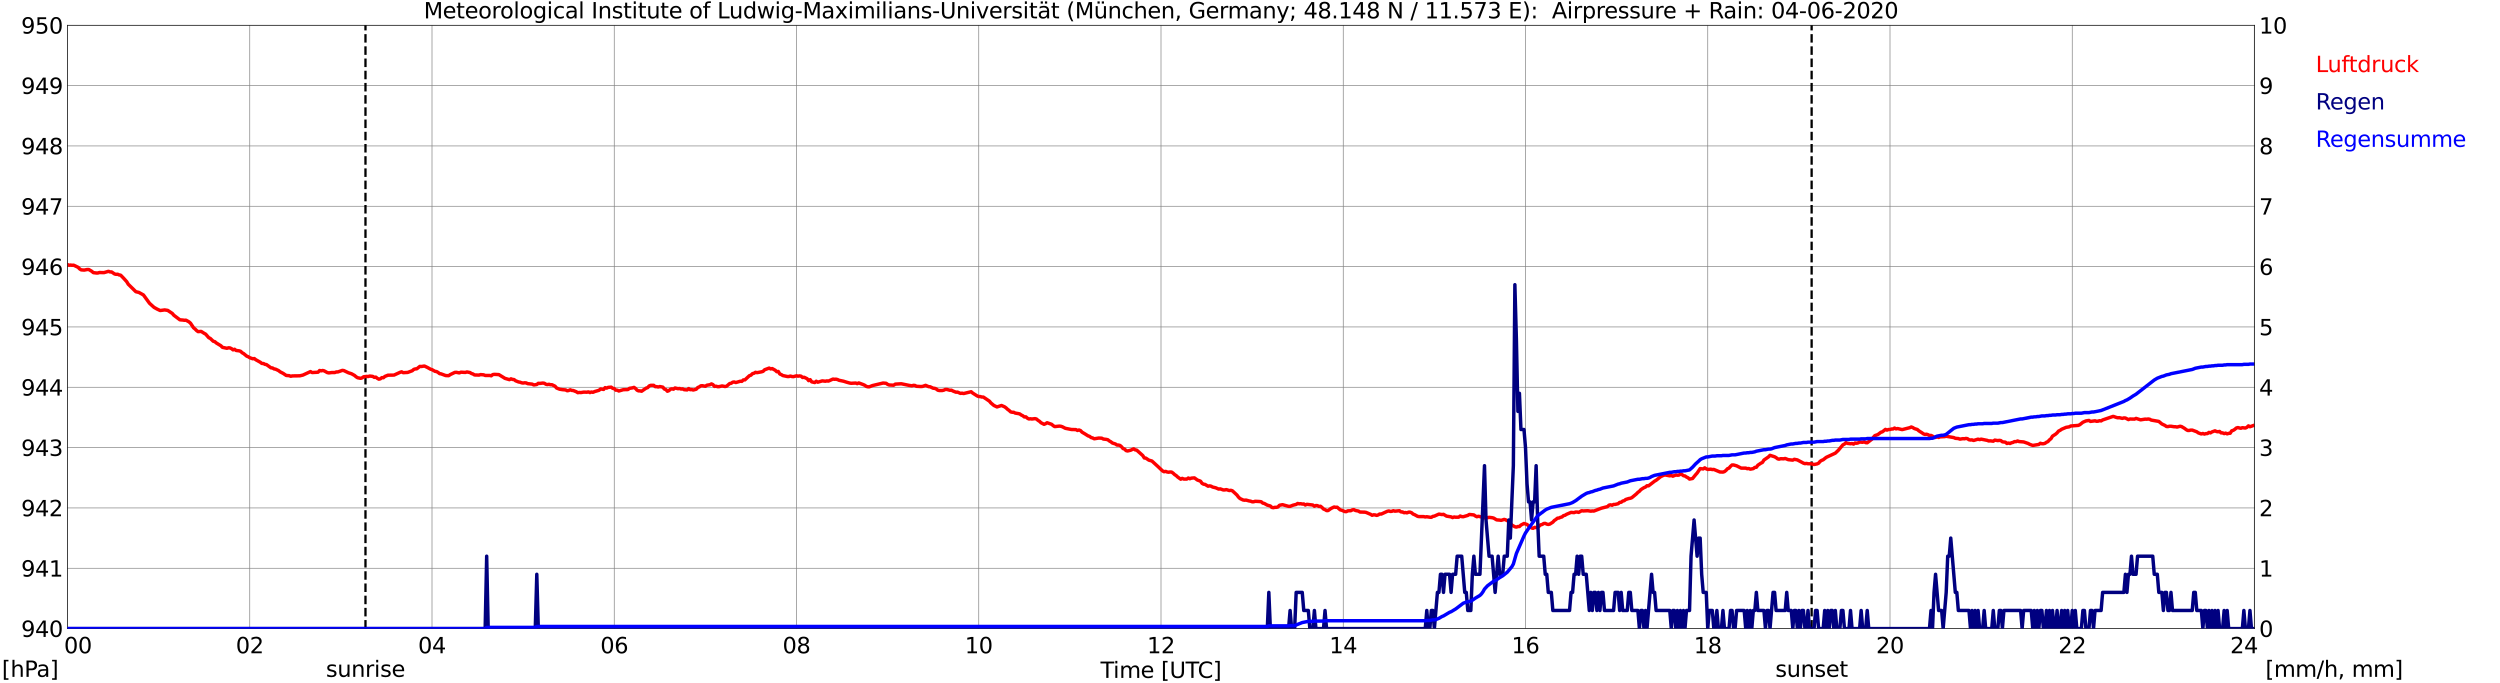 <?xml version="1.0" encoding="utf-8" standalone="no"?>
<!DOCTYPE svg PUBLIC "-//W3C//DTD SVG 1.1//EN"
  "http://www.w3.org/Graphics/SVG/1.1/DTD/svg11.dtd">
<svg xmlns:xlink="http://www.w3.org/1999/xlink" width="1085.4pt" height="296.64pt" viewBox="0 0 1085.4 296.64" xmlns="http://www.w3.org/2000/svg" version="1.1">
 <defs>
  <style type="text/css">*{stroke-linejoin: round; stroke-linecap: butt}</style>
 </defs>
 <g id="figure_1">
  <g id="patch_1">
   <path d="M 0 296.64 
L 1085.4 296.64 
L 1085.4 0 
L 0 0 
z
" style="fill: #ffffff"/>
  </g>
  <g id="axes_1">
   <g id="patch_2">
    <path d="M 29.306 272.909 
L 978.814 272.909 
L 978.814 10.976 
L 29.306 10.976 
z
" style="fill: #ffffff"/>
   </g>
   <g id="patch_3">
    <path d="M 978.814 272.909 
L 978.814 272.909 
L 978.814 10.976 
L 978.814 10.976 
z
" clip-path="url(#pa9df90c667)" style="fill: #d3d3d3; opacity: 0.25; stroke: #d3d3d3; stroke-linejoin: miter"/>
   </g>
   <g id="matplotlib.axis_1">
    <g id="xtick_1">
     <g id="line2d_1">
      <path d="M 29.306 272.909 
L 29.306 10.976 
" clip-path="url(#pa9df90c667)" style="fill: none; stroke: #808080; stroke-width: 0.3; stroke-linecap: square"/>
     </g>
     <g id="line2d_2"/>
     <g id="text_1">
      <!--    00 -->
      <g transform="translate(18.733 283.627) scale(0.095 -0.095)">
       <defs>
        <path id="DejaVuSans-20" transform="scale(0.016)"/>
        <path id="DejaVuSans-30" d="M 2034 4250 
Q 1547 4250 1301 3770 
Q 1056 3291 1056 2328 
Q 1056 1369 1301 889 
Q 1547 409 2034 409 
Q 2525 409 2770 889 
Q 3016 1369 3016 2328 
Q 3016 3291 2770 3770 
Q 2525 4250 2034 4250 
z
M 2034 4750 
Q 2819 4750 3233 4129 
Q 3647 3509 3647 2328 
Q 3647 1150 3233 529 
Q 2819 -91 2034 -91 
Q 1250 -91 836 529 
Q 422 1150 422 2328 
Q 422 3509 836 4129 
Q 1250 4750 2034 4750 
z
" transform="scale(0.016)"/>
       </defs>
       <use xlink:href="#DejaVuSans-20"/>
       <use xlink:href="#DejaVuSans-20" transform="translate(31.787 0)"/>
       <use xlink:href="#DejaVuSans-20" transform="translate(63.574 0)"/>
       <use xlink:href="#DejaVuSans-30" transform="translate(95.361 0)"/>
       <use xlink:href="#DejaVuSans-30" transform="translate(158.984 0)"/>
      </g>
     </g>
    </g>
    <g id="xtick_2">
     <g id="line2d_3">
      <path d="M 108.431 272.909 
L 108.431 10.976 
" clip-path="url(#pa9df90c667)" style="fill: none; stroke: #808080; stroke-width: 0.3; stroke-linecap: square"/>
     </g>
     <g id="line2d_4"/>
     <g id="text_2">
      <!-- 02 -->
      <g transform="translate(102.387 283.627) scale(0.095 -0.095)">
       <defs>
        <path id="DejaVuSans-32" d="M 1228 531 
L 3431 531 
L 3431 0 
L 469 0 
L 469 531 
Q 828 903 1448 1529 
Q 2069 2156 2228 2338 
Q 2531 2678 2651 2914 
Q 2772 3150 2772 3378 
Q 2772 3750 2511 3984 
Q 2250 4219 1831 4219 
Q 1534 4219 1204 4116 
Q 875 4013 500 3803 
L 500 4441 
Q 881 4594 1212 4672 
Q 1544 4750 1819 4750 
Q 2544 4750 2975 4387 
Q 3406 4025 3406 3419 
Q 3406 3131 3298 2873 
Q 3191 2616 2906 2266 
Q 2828 2175 2409 1742 
Q 1991 1309 1228 531 
z
" transform="scale(0.016)"/>
       </defs>
       <use xlink:href="#DejaVuSans-30"/>
       <use xlink:href="#DejaVuSans-32" transform="translate(63.623 0)"/>
      </g>
     </g>
    </g>
    <g id="xtick_3">
     <g id="line2d_5">
      <path d="M 187.557 272.909 
L 187.557 10.976 
" clip-path="url(#pa9df90c667)" style="fill: none; stroke: #808080; stroke-width: 0.3; stroke-linecap: square"/>
     </g>
     <g id="line2d_6"/>
     <g id="text_3">
      <!-- 04 -->
      <g transform="translate(181.513 283.627) scale(0.095 -0.095)">
       <defs>
        <path id="DejaVuSans-34" d="M 2419 4116 
L 825 1625 
L 2419 1625 
L 2419 4116 
z
M 2253 4666 
L 3047 4666 
L 3047 1625 
L 3713 1625 
L 3713 1100 
L 3047 1100 
L 3047 0 
L 2419 0 
L 2419 1100 
L 313 1100 
L 313 1709 
L 2253 4666 
z
" transform="scale(0.016)"/>
       </defs>
       <use xlink:href="#DejaVuSans-30"/>
       <use xlink:href="#DejaVuSans-34" transform="translate(63.623 0)"/>
      </g>
     </g>
    </g>
    <g id="xtick_4">
     <g id="line2d_7">
      <path d="M 266.683 272.909 
L 266.683 10.976 
" clip-path="url(#pa9df90c667)" style="fill: none; stroke: #808080; stroke-width: 0.3; stroke-linecap: square"/>
     </g>
     <g id="line2d_8"/>
     <g id="text_4">
      <!-- 06 -->
      <g transform="translate(260.638 283.627) scale(0.095 -0.095)">
       <defs>
        <path id="DejaVuSans-36" d="M 2113 2584 
Q 1688 2584 1439 2293 
Q 1191 2003 1191 1497 
Q 1191 994 1439 701 
Q 1688 409 2113 409 
Q 2538 409 2786 701 
Q 3034 994 3034 1497 
Q 3034 2003 2786 2293 
Q 2538 2584 2113 2584 
z
M 3366 4563 
L 3366 3988 
Q 3128 4100 2886 4159 
Q 2644 4219 2406 4219 
Q 1781 4219 1451 3797 
Q 1122 3375 1075 2522 
Q 1259 2794 1537 2939 
Q 1816 3084 2150 3084 
Q 2853 3084 3261 2657 
Q 3669 2231 3669 1497 
Q 3669 778 3244 343 
Q 2819 -91 2113 -91 
Q 1303 -91 875 529 
Q 447 1150 447 2328 
Q 447 3434 972 4092 
Q 1497 4750 2381 4750 
Q 2619 4750 2861 4703 
Q 3103 4656 3366 4563 
z
" transform="scale(0.016)"/>
       </defs>
       <use xlink:href="#DejaVuSans-30"/>
       <use xlink:href="#DejaVuSans-36" transform="translate(63.623 0)"/>
      </g>
     </g>
    </g>
    <g id="xtick_5">
     <g id="line2d_9">
      <path d="M 345.808 272.909 
L 345.808 10.976 
" clip-path="url(#pa9df90c667)" style="fill: none; stroke: #808080; stroke-width: 0.3; stroke-linecap: square"/>
     </g>
     <g id="line2d_10"/>
     <g id="text_5">
      <!-- 08 -->
      <g transform="translate(339.764 283.627) scale(0.095 -0.095)">
       <defs>
        <path id="DejaVuSans-38" d="M 2034 2216 
Q 1584 2216 1326 1975 
Q 1069 1734 1069 1313 
Q 1069 891 1326 650 
Q 1584 409 2034 409 
Q 2484 409 2743 651 
Q 3003 894 3003 1313 
Q 3003 1734 2745 1975 
Q 2488 2216 2034 2216 
z
M 1403 2484 
Q 997 2584 770 2862 
Q 544 3141 544 3541 
Q 544 4100 942 4425 
Q 1341 4750 2034 4750 
Q 2731 4750 3128 4425 
Q 3525 4100 3525 3541 
Q 3525 3141 3298 2862 
Q 3072 2584 2669 2484 
Q 3125 2378 3379 2068 
Q 3634 1759 3634 1313 
Q 3634 634 3220 271 
Q 2806 -91 2034 -91 
Q 1263 -91 848 271 
Q 434 634 434 1313 
Q 434 1759 690 2068 
Q 947 2378 1403 2484 
z
M 1172 3481 
Q 1172 3119 1398 2916 
Q 1625 2713 2034 2713 
Q 2441 2713 2670 2916 
Q 2900 3119 2900 3481 
Q 2900 3844 2670 4047 
Q 2441 4250 2034 4250 
Q 1625 4250 1398 4047 
Q 1172 3844 1172 3481 
z
" transform="scale(0.016)"/>
       </defs>
       <use xlink:href="#DejaVuSans-30"/>
       <use xlink:href="#DejaVuSans-38" transform="translate(63.623 0)"/>
      </g>
     </g>
    </g>
    <g id="xtick_6">
     <g id="line2d_11">
      <path d="M 424.934 272.909 
L 424.934 10.976 
" clip-path="url(#pa9df90c667)" style="fill: none; stroke: #808080; stroke-width: 0.3; stroke-linecap: square"/>
     </g>
     <g id="line2d_12"/>
     <g id="text_6">
      <!-- 10 -->
      <g transform="translate(418.89 283.627) scale(0.095 -0.095)">
       <defs>
        <path id="DejaVuSans-31" d="M 794 531 
L 1825 531 
L 1825 4091 
L 703 3866 
L 703 4441 
L 1819 4666 
L 2450 4666 
L 2450 531 
L 3481 531 
L 3481 0 
L 794 0 
L 794 531 
z
" transform="scale(0.016)"/>
       </defs>
       <use xlink:href="#DejaVuSans-31"/>
       <use xlink:href="#DejaVuSans-30" transform="translate(63.623 0)"/>
      </g>
     </g>
    </g>
    <g id="xtick_7">
     <g id="line2d_13">
      <path d="M 504.06 272.909 
L 504.06 10.976 
" clip-path="url(#pa9df90c667)" style="fill: none; stroke: #808080; stroke-width: 0.3; stroke-linecap: square"/>
     </g>
     <g id="line2d_14"/>
     <g id="text_7">
      <!-- 12 -->
      <g transform="translate(498.015 283.627) scale(0.095 -0.095)">
       <use xlink:href="#DejaVuSans-31"/>
       <use xlink:href="#DejaVuSans-32" transform="translate(63.623 0)"/>
      </g>
     </g>
    </g>
    <g id="xtick_8">
     <g id="line2d_15">
      <path d="M 583.185 272.909 
L 583.185 10.976 
" clip-path="url(#pa9df90c667)" style="fill: none; stroke: #808080; stroke-width: 0.3; stroke-linecap: square"/>
     </g>
     <g id="line2d_16"/>
     <g id="text_8">
      <!-- 14 -->
      <g transform="translate(577.141 283.627) scale(0.095 -0.095)">
       <use xlink:href="#DejaVuSans-31"/>
       <use xlink:href="#DejaVuSans-34" transform="translate(63.623 0)"/>
      </g>
     </g>
    </g>
    <g id="xtick_9">
     <g id="line2d_17">
      <path d="M 662.311 272.909 
L 662.311 10.976 
" clip-path="url(#pa9df90c667)" style="fill: none; stroke: #808080; stroke-width: 0.3; stroke-linecap: square"/>
     </g>
     <g id="line2d_18"/>
     <g id="text_9">
      <!-- 16 -->
      <g transform="translate(656.267 283.627) scale(0.095 -0.095)">
       <use xlink:href="#DejaVuSans-31"/>
       <use xlink:href="#DejaVuSans-36" transform="translate(63.623 0)"/>
      </g>
     </g>
    </g>
    <g id="xtick_10">
     <g id="line2d_19">
      <path d="M 741.437 272.909 
L 741.437 10.976 
" clip-path="url(#pa9df90c667)" style="fill: none; stroke: #808080; stroke-width: 0.3; stroke-linecap: square"/>
     </g>
     <g id="line2d_20"/>
     <g id="text_10">
      <!-- 18 -->
      <g transform="translate(735.392 283.627) scale(0.095 -0.095)">
       <use xlink:href="#DejaVuSans-31"/>
       <use xlink:href="#DejaVuSans-38" transform="translate(63.623 0)"/>
      </g>
     </g>
    </g>
    <g id="xtick_11">
     <g id="line2d_21">
      <path d="M 820.562 272.909 
L 820.562 10.976 
" clip-path="url(#pa9df90c667)" style="fill: none; stroke: #808080; stroke-width: 0.3; stroke-linecap: square"/>
     </g>
     <g id="line2d_22"/>
     <g id="text_11">
      <!-- 20 -->
      <g transform="translate(814.518 283.627) scale(0.095 -0.095)">
       <use xlink:href="#DejaVuSans-32"/>
       <use xlink:href="#DejaVuSans-30" transform="translate(63.623 0)"/>
      </g>
     </g>
    </g>
    <g id="xtick_12">
     <g id="line2d_23">
      <path d="M 899.688 272.909 
L 899.688 10.976 
" clip-path="url(#pa9df90c667)" style="fill: none; stroke: #808080; stroke-width: 0.3; stroke-linecap: square"/>
     </g>
     <g id="line2d_24"/>
     <g id="text_12">
      <!-- 22 -->
      <g transform="translate(893.644 283.627) scale(0.095 -0.095)">
       <use xlink:href="#DejaVuSans-32"/>
       <use xlink:href="#DejaVuSans-32" transform="translate(63.623 0)"/>
      </g>
     </g>
    </g>
    <g id="xtick_13">
     <g id="line2d_25">
      <path d="M 978.814 272.909 
L 978.814 10.976 
" clip-path="url(#pa9df90c667)" style="fill: none; stroke: #808080; stroke-width: 0.3; stroke-linecap: square"/>
     </g>
     <g id="line2d_26"/>
     <g id="text_13">
      <!-- 24    -->
      <g transform="translate(968.241 283.627) scale(0.095 -0.095)">
       <use xlink:href="#DejaVuSans-32"/>
       <use xlink:href="#DejaVuSans-34" transform="translate(63.623 0)"/>
       <use xlink:href="#DejaVuSans-20" transform="translate(127.246 0)"/>
       <use xlink:href="#DejaVuSans-20" transform="translate(159.033 0)"/>
       <use xlink:href="#DejaVuSans-20" transform="translate(190.82 0)"/>
      </g>
     </g>
    </g>
    <g id="text_14">
     <!-- Time [UTC] -->
     <g transform="translate(477.806 294.322) scale(0.095 -0.095)">
      <defs>
       <path id="DejaVuSans-54" d="M -19 4666 
L 3928 4666 
L 3928 4134 
L 2272 4134 
L 2272 0 
L 1638 0 
L 1638 4134 
L -19 4134 
L -19 4666 
z
" transform="scale(0.016)"/>
       <path id="DejaVuSans-69" d="M 603 3500 
L 1178 3500 
L 1178 0 
L 603 0 
L 603 3500 
z
M 603 4863 
L 1178 4863 
L 1178 4134 
L 603 4134 
L 603 4863 
z
" transform="scale(0.016)"/>
       <path id="DejaVuSans-6d" d="M 3328 2828 
Q 3544 3216 3844 3400 
Q 4144 3584 4550 3584 
Q 5097 3584 5394 3201 
Q 5691 2819 5691 2113 
L 5691 0 
L 5113 0 
L 5113 2094 
Q 5113 2597 4934 2840 
Q 4756 3084 4391 3084 
Q 3944 3084 3684 2787 
Q 3425 2491 3425 1978 
L 3425 0 
L 2847 0 
L 2847 2094 
Q 2847 2600 2669 2842 
Q 2491 3084 2119 3084 
Q 1678 3084 1418 2786 
Q 1159 2488 1159 1978 
L 1159 0 
L 581 0 
L 581 3500 
L 1159 3500 
L 1159 2956 
Q 1356 3278 1631 3431 
Q 1906 3584 2284 3584 
Q 2666 3584 2933 3390 
Q 3200 3197 3328 2828 
z
" transform="scale(0.016)"/>
       <path id="DejaVuSans-65" d="M 3597 1894 
L 3597 1613 
L 953 1613 
Q 991 1019 1311 708 
Q 1631 397 2203 397 
Q 2534 397 2845 478 
Q 3156 559 3463 722 
L 3463 178 
Q 3153 47 2828 -22 
Q 2503 -91 2169 -91 
Q 1331 -91 842 396 
Q 353 884 353 1716 
Q 353 2575 817 3079 
Q 1281 3584 2069 3584 
Q 2775 3584 3186 3129 
Q 3597 2675 3597 1894 
z
M 3022 2063 
Q 3016 2534 2758 2815 
Q 2500 3097 2075 3097 
Q 1594 3097 1305 2825 
Q 1016 2553 972 2059 
L 3022 2063 
z
" transform="scale(0.016)"/>
       <path id="DejaVuSans-5b" d="M 550 4863 
L 1875 4863 
L 1875 4416 
L 1125 4416 
L 1125 -397 
L 1875 -397 
L 1875 -844 
L 550 -844 
L 550 4863 
z
" transform="scale(0.016)"/>
       <path id="DejaVuSans-55" d="M 556 4666 
L 1191 4666 
L 1191 1831 
Q 1191 1081 1462 751 
Q 1734 422 2344 422 
Q 2950 422 3222 751 
Q 3494 1081 3494 1831 
L 3494 4666 
L 4128 4666 
L 4128 1753 
Q 4128 841 3676 375 
Q 3225 -91 2344 -91 
Q 1459 -91 1007 375 
Q 556 841 556 1753 
L 556 4666 
z
" transform="scale(0.016)"/>
       <path id="DejaVuSans-43" d="M 4122 4306 
L 4122 3641 
Q 3803 3938 3442 4084 
Q 3081 4231 2675 4231 
Q 1875 4231 1450 3742 
Q 1025 3253 1025 2328 
Q 1025 1406 1450 917 
Q 1875 428 2675 428 
Q 3081 428 3442 575 
Q 3803 722 4122 1019 
L 4122 359 
Q 3791 134 3420 21 
Q 3050 -91 2638 -91 
Q 1578 -91 968 557 
Q 359 1206 359 2328 
Q 359 3453 968 4101 
Q 1578 4750 2638 4750 
Q 3056 4750 3426 4639 
Q 3797 4528 4122 4306 
z
" transform="scale(0.016)"/>
       <path id="DejaVuSans-5d" d="M 1947 4863 
L 1947 -844 
L 622 -844 
L 622 -397 
L 1369 -397 
L 1369 4416 
L 622 4416 
L 622 4863 
L 1947 4863 
z
" transform="scale(0.016)"/>
      </defs>
      <use xlink:href="#DejaVuSans-54"/>
      <use xlink:href="#DejaVuSans-69" transform="translate(57.959 0)"/>
      <use xlink:href="#DejaVuSans-6d" transform="translate(85.742 0)"/>
      <use xlink:href="#DejaVuSans-65" transform="translate(183.154 0)"/>
      <use xlink:href="#DejaVuSans-20" transform="translate(244.678 0)"/>
      <use xlink:href="#DejaVuSans-5b" transform="translate(276.465 0)"/>
      <use xlink:href="#DejaVuSans-55" transform="translate(315.479 0)"/>
      <use xlink:href="#DejaVuSans-54" transform="translate(388.672 0)"/>
      <use xlink:href="#DejaVuSans-43" transform="translate(443.881 0)"/>
      <use xlink:href="#DejaVuSans-5d" transform="translate(513.705 0)"/>
     </g>
    </g>
   </g>
   <g id="matplotlib.axis_2">
    <g id="ytick_1">
     <g id="line2d_27">
      <path d="M 29.306 272.909 
L 978.814 272.909 
" clip-path="url(#pa9df90c667)" style="fill: none; stroke: #808080; stroke-width: 0.3; stroke-linecap: square"/>
     </g>
     <g id="line2d_28"/>
     <g id="text_15">
      <!-- 940 -->
      <g transform="translate(9.173 276.518) scale(0.095 -0.095)">
       <defs>
        <path id="DejaVuSans-39" d="M 703 97 
L 703 672 
Q 941 559 1184 500 
Q 1428 441 1663 441 
Q 2288 441 2617 861 
Q 2947 1281 2994 2138 
Q 2813 1869 2534 1725 
Q 2256 1581 1919 1581 
Q 1219 1581 811 2004 
Q 403 2428 403 3163 
Q 403 3881 828 4315 
Q 1253 4750 1959 4750 
Q 2769 4750 3195 4129 
Q 3622 3509 3622 2328 
Q 3622 1225 3098 567 
Q 2575 -91 1691 -91 
Q 1453 -91 1209 -44 
Q 966 3 703 97 
z
M 1959 2075 
Q 2384 2075 2632 2365 
Q 2881 2656 2881 3163 
Q 2881 3666 2632 3958 
Q 2384 4250 1959 4250 
Q 1534 4250 1286 3958 
Q 1038 3666 1038 3163 
Q 1038 2656 1286 2365 
Q 1534 2075 1959 2075 
z
" transform="scale(0.016)"/>
       </defs>
       <use xlink:href="#DejaVuSans-39"/>
       <use xlink:href="#DejaVuSans-34" transform="translate(63.623 0)"/>
       <use xlink:href="#DejaVuSans-30" transform="translate(127.246 0)"/>
      </g>
     </g>
    </g>
    <g id="ytick_2">
     <g id="line2d_29">
      <path d="M 29.306 246.715 
L 978.814 246.715 
" clip-path="url(#pa9df90c667)" style="fill: none; stroke: #808080; stroke-width: 0.3; stroke-linecap: square"/>
     </g>
     <g id="line2d_30"/>
     <g id="text_16">
      <!-- 941 -->
      <g transform="translate(9.173 250.325) scale(0.095 -0.095)">
       <use xlink:href="#DejaVuSans-39"/>
       <use xlink:href="#DejaVuSans-34" transform="translate(63.623 0)"/>
       <use xlink:href="#DejaVuSans-31" transform="translate(127.246 0)"/>
      </g>
     </g>
    </g>
    <g id="ytick_3">
     <g id="line2d_31">
      <path d="M 29.306 220.522 
L 978.814 220.522 
" clip-path="url(#pa9df90c667)" style="fill: none; stroke: #808080; stroke-width: 0.3; stroke-linecap: square"/>
     </g>
     <g id="line2d_32"/>
     <g id="text_17">
      <!-- 942 -->
      <g transform="translate(9.173 224.131) scale(0.095 -0.095)">
       <use xlink:href="#DejaVuSans-39"/>
       <use xlink:href="#DejaVuSans-34" transform="translate(63.623 0)"/>
       <use xlink:href="#DejaVuSans-32" transform="translate(127.246 0)"/>
      </g>
     </g>
    </g>
    <g id="ytick_4">
     <g id="line2d_33">
      <path d="M 29.306 194.329 
L 978.814 194.329 
" clip-path="url(#pa9df90c667)" style="fill: none; stroke: #808080; stroke-width: 0.3; stroke-linecap: square"/>
     </g>
     <g id="line2d_34"/>
     <g id="text_18">
      <!-- 943 -->
      <g transform="translate(9.173 197.938) scale(0.095 -0.095)">
       <defs>
        <path id="DejaVuSans-33" d="M 2597 2516 
Q 3050 2419 3304 2112 
Q 3559 1806 3559 1356 
Q 3559 666 3084 287 
Q 2609 -91 1734 -91 
Q 1441 -91 1130 -33 
Q 819 25 488 141 
L 488 750 
Q 750 597 1062 519 
Q 1375 441 1716 441 
Q 2309 441 2620 675 
Q 2931 909 2931 1356 
Q 2931 1769 2642 2001 
Q 2353 2234 1838 2234 
L 1294 2234 
L 1294 2753 
L 1863 2753 
Q 2328 2753 2575 2939 
Q 2822 3125 2822 3475 
Q 2822 3834 2567 4026 
Q 2313 4219 1838 4219 
Q 1578 4219 1281 4162 
Q 984 4106 628 3988 
L 628 4550 
Q 988 4650 1302 4700 
Q 1616 4750 1894 4750 
Q 2613 4750 3031 4423 
Q 3450 4097 3450 3541 
Q 3450 3153 3228 2886 
Q 3006 2619 2597 2516 
z
" transform="scale(0.016)"/>
       </defs>
       <use xlink:href="#DejaVuSans-39"/>
       <use xlink:href="#DejaVuSans-34" transform="translate(63.623 0)"/>
       <use xlink:href="#DejaVuSans-33" transform="translate(127.246 0)"/>
      </g>
     </g>
    </g>
    <g id="ytick_5">
     <g id="line2d_35">
      <path d="M 29.306 168.136 
L 978.814 168.136 
" clip-path="url(#pa9df90c667)" style="fill: none; stroke: #808080; stroke-width: 0.3; stroke-linecap: square"/>
     </g>
     <g id="line2d_36"/>
     <g id="text_19">
      <!-- 944 -->
      <g transform="translate(9.173 171.745) scale(0.095 -0.095)">
       <use xlink:href="#DejaVuSans-39"/>
       <use xlink:href="#DejaVuSans-34" transform="translate(63.623 0)"/>
       <use xlink:href="#DejaVuSans-34" transform="translate(127.246 0)"/>
      </g>
     </g>
    </g>
    <g id="ytick_6">
     <g id="line2d_37">
      <path d="M 29.306 141.942 
L 978.814 141.942 
" clip-path="url(#pa9df90c667)" style="fill: none; stroke: #808080; stroke-width: 0.3; stroke-linecap: square"/>
     </g>
     <g id="line2d_38"/>
     <g id="text_20">
      <!-- 945 -->
      <g transform="translate(9.173 145.551) scale(0.095 -0.095)">
       <defs>
        <path id="DejaVuSans-35" d="M 691 4666 
L 3169 4666 
L 3169 4134 
L 1269 4134 
L 1269 2991 
Q 1406 3038 1543 3061 
Q 1681 3084 1819 3084 
Q 2600 3084 3056 2656 
Q 3513 2228 3513 1497 
Q 3513 744 3044 326 
Q 2575 -91 1722 -91 
Q 1428 -91 1123 -41 
Q 819 9 494 109 
L 494 744 
Q 775 591 1075 516 
Q 1375 441 1709 441 
Q 2250 441 2565 725 
Q 2881 1009 2881 1497 
Q 2881 1984 2565 2268 
Q 2250 2553 1709 2553 
Q 1456 2553 1204 2497 
Q 953 2441 691 2322 
L 691 4666 
z
" transform="scale(0.016)"/>
       </defs>
       <use xlink:href="#DejaVuSans-39"/>
       <use xlink:href="#DejaVuSans-34" transform="translate(63.623 0)"/>
       <use xlink:href="#DejaVuSans-35" transform="translate(127.246 0)"/>
      </g>
     </g>
    </g>
    <g id="ytick_7">
     <g id="line2d_39">
      <path d="M 29.306 115.749 
L 978.814 115.749 
" clip-path="url(#pa9df90c667)" style="fill: none; stroke: #808080; stroke-width: 0.3; stroke-linecap: square"/>
     </g>
     <g id="line2d_40"/>
     <g id="text_21">
      <!-- 946 -->
      <g transform="translate(9.173 119.358) scale(0.095 -0.095)">
       <use xlink:href="#DejaVuSans-39"/>
       <use xlink:href="#DejaVuSans-34" transform="translate(63.623 0)"/>
       <use xlink:href="#DejaVuSans-36" transform="translate(127.246 0)"/>
      </g>
     </g>
    </g>
    <g id="ytick_8">
     <g id="line2d_41">
      <path d="M 29.306 89.556 
L 978.814 89.556 
" clip-path="url(#pa9df90c667)" style="fill: none; stroke: #808080; stroke-width: 0.3; stroke-linecap: square"/>
     </g>
     <g id="line2d_42"/>
     <g id="text_22">
      <!-- 947 -->
      <g transform="translate(9.173 93.165) scale(0.095 -0.095)">
       <defs>
        <path id="DejaVuSans-37" d="M 525 4666 
L 3525 4666 
L 3525 4397 
L 1831 0 
L 1172 0 
L 2766 4134 
L 525 4134 
L 525 4666 
z
" transform="scale(0.016)"/>
       </defs>
       <use xlink:href="#DejaVuSans-39"/>
       <use xlink:href="#DejaVuSans-34" transform="translate(63.623 0)"/>
       <use xlink:href="#DejaVuSans-37" transform="translate(127.246 0)"/>
      </g>
     </g>
    </g>
    <g id="ytick_9">
     <g id="line2d_43">
      <path d="M 29.306 63.362 
L 978.814 63.362 
" clip-path="url(#pa9df90c667)" style="fill: none; stroke: #808080; stroke-width: 0.3; stroke-linecap: square"/>
     </g>
     <g id="line2d_44"/>
     <g id="text_23">
      <!-- 948 -->
      <g transform="translate(9.173 66.972) scale(0.095 -0.095)">
       <use xlink:href="#DejaVuSans-39"/>
       <use xlink:href="#DejaVuSans-34" transform="translate(63.623 0)"/>
       <use xlink:href="#DejaVuSans-38" transform="translate(127.246 0)"/>
      </g>
     </g>
    </g>
    <g id="ytick_10">
     <g id="line2d_45">
      <path d="M 29.306 37.169 
L 978.814 37.169 
" clip-path="url(#pa9df90c667)" style="fill: none; stroke: #808080; stroke-width: 0.3; stroke-linecap: square"/>
     </g>
     <g id="line2d_46"/>
     <g id="text_24">
      <!-- 949 -->
      <g transform="translate(9.173 40.778) scale(0.095 -0.095)">
       <use xlink:href="#DejaVuSans-39"/>
       <use xlink:href="#DejaVuSans-34" transform="translate(63.623 0)"/>
       <use xlink:href="#DejaVuSans-39" transform="translate(127.246 0)"/>
      </g>
     </g>
    </g>
    <g id="ytick_11">
     <g id="line2d_47">
      <path d="M 29.306 10.976 
L 978.814 10.976 
" clip-path="url(#pa9df90c667)" style="fill: none; stroke: #808080; stroke-width: 0.3; stroke-linecap: square"/>
     </g>
     <g id="line2d_48"/>
     <g id="text_25">
      <!-- 950 -->
      <g transform="translate(9.173 14.585) scale(0.095 -0.095)">
       <use xlink:href="#DejaVuSans-39"/>
       <use xlink:href="#DejaVuSans-35" transform="translate(63.623 0)"/>
       <use xlink:href="#DejaVuSans-30" transform="translate(127.246 0)"/>
      </g>
     </g>
    </g>
   </g>
   <g id="line2d_49">
    <path d="M 158.676 272.909 
L 158.676 10.976 
" clip-path="url(#pa9df90c667)" style="fill: none; stroke-dasharray: 3.7,1.6; stroke-dashoffset: 0; stroke: #000000"/>
   </g>
   <g id="line2d_50">
    <path d="M 786.538 272.909 
L 786.538 10.976 
" clip-path="url(#pa9df90c667)" style="fill: none; stroke-dasharray: 3.7,1.6; stroke-dashoffset: 0; stroke: #000000"/>
   </g>
   <g id="line2d_51">
    <path d="M 29.306 114.876 
L 29.965 115.16 
L 30.625 115.068 
L 31.284 115.173 
L 31.943 115.12 
L 33.921 116.063 
L 34.581 116.744 
L 35.24 117.163 
L 36.559 117.268 
L 37.878 117.006 
L 38.537 117.006 
L 39.856 117.792 
L 40.515 118.368 
L 41.834 118.525 
L 42.493 118.525 
L 43.153 118.316 
L 45.131 118.368 
L 47.109 117.792 
L 47.768 118.054 
L 48.428 118.054 
L 49.747 118.945 
L 50.406 119.102 
L 51.065 119.049 
L 51.725 119.364 
L 52.384 119.468 
L 53.703 120.83 
L 55.022 122.297 
L 55.681 123.397 
L 58.978 126.645 
L 60.297 126.96 
L 62.275 128.06 
L 64.912 131.674 
L 66.89 133.456 
L 68.209 134.189 
L 69.528 134.818 
L 71.506 134.556 
L 72.825 134.765 
L 74.803 136.075 
L 75.462 136.861 
L 78.1 138.851 
L 79.419 138.956 
L 80.078 139.061 
L 80.737 139.009 
L 82.056 139.742 
L 82.716 140.318 
L 84.034 142.309 
L 84.694 142.833 
L 85.353 143.514 
L 86.013 143.985 
L 87.331 143.881 
L 88.65 144.719 
L 89.309 145.085 
L 90.628 146.605 
L 91.288 146.919 
L 92.606 148.176 
L 93.266 148.333 
L 93.925 148.91 
L 95.903 150.115 
L 96.563 150.796 
L 98.541 151.215 
L 99.2 151.005 
L 99.86 151.058 
L 100.519 151.372 
L 101.178 151.896 
L 101.838 151.634 
L 102.497 152.158 
L 103.816 152.315 
L 104.475 152.524 
L 105.135 153.153 
L 105.794 153.52 
L 107.113 154.62 
L 107.772 154.882 
L 108.431 155.301 
L 109.75 155.772 
L 110.41 155.668 
L 111.069 156.191 
L 113.047 157.292 
L 113.707 157.815 
L 114.366 157.815 
L 115.025 158.182 
L 115.685 158.287 
L 117.663 159.701 
L 118.322 159.754 
L 118.982 160.173 
L 119.641 160.278 
L 120.96 160.906 
L 121.619 161.43 
L 122.938 162.111 
L 124.257 163.002 
L 125.575 163.106 
L 126.235 163.368 
L 126.894 163.211 
L 130.191 163.159 
L 131.51 162.845 
L 134.807 161.325 
L 135.466 161.744 
L 137.444 161.64 
L 138.104 161.587 
L 138.763 160.854 
L 139.422 161.011 
L 140.082 160.854 
L 140.741 161.011 
L 142.06 161.744 
L 142.719 161.902 
L 144.038 161.744 
L 145.357 161.744 
L 146.016 161.482 
L 146.676 161.482 
L 148.654 160.801 
L 149.313 160.906 
L 150.632 161.535 
L 151.291 161.849 
L 152.61 162.268 
L 153.929 163.002 
L 154.588 163.578 
L 155.247 163.997 
L 156.566 164.259 
L 157.226 164.049 
L 157.885 163.578 
L 159.204 163.421 
L 159.863 163.473 
L 160.523 163.264 
L 161.841 163.421 
L 162.501 163.84 
L 163.16 163.735 
L 163.819 164.259 
L 164.479 164.626 
L 165.138 164.468 
L 165.798 163.945 
L 166.457 163.997 
L 167.116 163.421 
L 168.435 162.897 
L 171.073 162.845 
L 173.71 161.64 
L 174.37 161.43 
L 175.029 161.797 
L 177.007 161.692 
L 178.985 160.959 
L 179.645 160.382 
L 180.304 160.173 
L 180.963 160.12 
L 182.282 159.073 
L 182.941 159.125 
L 184.26 158.916 
L 185.579 159.544 
L 186.898 160.278 
L 187.557 160.487 
L 188.876 161.221 
L 189.535 161.325 
L 190.195 161.692 
L 190.854 162.216 
L 191.513 162.321 
L 193.492 163.054 
L 194.81 163.106 
L 195.47 162.635 
L 197.448 161.692 
L 198.107 161.64 
L 199.426 161.902 
L 200.085 161.587 
L 202.063 161.692 
L 202.723 161.482 
L 204.042 161.744 
L 204.701 162.163 
L 205.36 162.373 
L 206.02 162.792 
L 207.998 162.845 
L 208.657 162.635 
L 209.976 162.74 
L 210.635 163.002 
L 212.614 163.002 
L 213.273 163.159 
L 213.932 162.635 
L 214.592 162.53 
L 216.57 162.635 
L 218.548 163.84 
L 219.207 164.259 
L 221.186 164.835 
L 221.845 164.468 
L 222.504 164.73 
L 223.164 164.783 
L 223.823 165.307 
L 225.142 165.831 
L 225.801 165.935 
L 226.461 166.197 
L 227.12 166.302 
L 227.779 166.197 
L 228.439 166.25 
L 229.098 166.564 
L 231.076 166.774 
L 231.736 167.14 
L 233.054 166.931 
L 233.714 166.407 
L 234.373 166.459 
L 235.692 166.302 
L 236.351 166.407 
L 237.011 166.826 
L 237.67 166.983 
L 238.329 166.826 
L 238.989 167.035 
L 239.648 167.035 
L 240.967 167.664 
L 241.626 168.45 
L 242.945 168.974 
L 244.264 169.183 
L 245.583 169.288 
L 246.242 169.655 
L 246.901 169.55 
L 247.561 169.236 
L 248.22 169.498 
L 248.88 169.55 
L 250.198 170.074 
L 250.858 170.493 
L 251.517 170.388 
L 252.176 170.441 
L 253.495 170.231 
L 254.814 170.283 
L 255.473 170.126 
L 256.133 170.441 
L 256.792 170.179 
L 257.451 170.336 
L 258.111 170.021 
L 260.089 169.445 
L 260.748 168.869 
L 262.067 169.079 
L 262.726 168.293 
L 263.386 168.502 
L 264.045 168.188 
L 265.364 168.083 
L 266.023 168.607 
L 266.683 168.712 
L 267.342 169.393 
L 268.002 169.393 
L 268.661 169.76 
L 270.639 169.183 
L 272.617 169.131 
L 273.277 168.607 
L 274.595 168.397 
L 275.255 168.188 
L 275.914 168.659 
L 276.573 169.393 
L 277.233 169.707 
L 277.892 169.707 
L 278.552 169.864 
L 280.53 168.502 
L 281.189 168.293 
L 281.849 167.559 
L 282.508 167.297 
L 283.827 167.297 
L 284.486 167.874 
L 285.145 167.874 
L 285.805 168.031 
L 286.464 167.821 
L 287.783 168.083 
L 288.442 168.921 
L 289.102 169.131 
L 289.761 169.864 
L 290.42 169.602 
L 291.08 168.974 
L 291.739 168.817 
L 292.399 168.974 
L 293.058 168.45 
L 294.377 168.764 
L 295.036 168.659 
L 295.696 168.921 
L 296.355 168.817 
L 297.014 169.183 
L 298.333 169.288 
L 298.992 168.712 
L 299.652 169.183 
L 300.311 169.131 
L 300.971 169.34 
L 302.289 168.974 
L 302.949 168.24 
L 303.608 167.978 
L 304.267 167.507 
L 304.927 167.455 
L 306.246 167.716 
L 306.905 167.245 
L 308.224 167.035 
L 308.883 166.669 
L 309.543 166.983 
L 310.202 167.769 
L 310.861 167.664 
L 311.521 167.874 
L 312.18 167.874 
L 313.499 167.559 
L 314.818 167.821 
L 315.477 167.664 
L 316.796 166.512 
L 317.455 166.407 
L 318.114 165.935 
L 318.774 165.831 
L 319.433 166.092 
L 321.411 165.516 
L 322.071 165.569 
L 322.73 164.94 
L 323.39 164.94 
L 325.368 163.106 
L 326.027 162.897 
L 326.686 162.216 
L 327.346 162.059 
L 328.005 161.64 
L 328.665 161.797 
L 330.643 161.43 
L 331.302 161.221 
L 331.961 160.539 
L 333.94 159.806 
L 334.599 160.173 
L 335.258 160.016 
L 336.577 160.749 
L 337.236 161.378 
L 337.896 161.273 
L 338.555 162.373 
L 339.215 162.635 
L 339.874 163.054 
L 341.852 163.473 
L 342.512 163.473 
L 343.171 163.264 
L 343.83 163.473 
L 344.49 163.526 
L 345.808 163.159 
L 346.468 163.316 
L 347.127 163.211 
L 347.787 163.316 
L 348.446 163.892 
L 349.105 163.787 
L 350.424 164.416 
L 351.083 165.254 
L 351.743 164.835 
L 352.402 165.778 
L 353.721 166.092 
L 354.38 165.516 
L 355.04 165.935 
L 357.018 165.359 
L 358.337 165.516 
L 358.996 165.359 
L 359.655 165.464 
L 361.634 164.573 
L 362.293 164.678 
L 362.952 164.626 
L 363.612 164.783 
L 364.271 165.097 
L 366.249 165.516 
L 367.568 165.935 
L 368.887 166.302 
L 369.546 166.407 
L 371.524 166.302 
L 372.184 166.564 
L 372.843 166.25 
L 374.821 166.983 
L 375.481 167.297 
L 376.14 167.769 
L 376.799 167.926 
L 377.459 167.926 
L 378.777 167.402 
L 380.096 167.088 
L 383.393 166.302 
L 384.712 166.407 
L 385.371 166.878 
L 386.031 167.14 
L 388.009 167.245 
L 388.668 166.774 
L 391.306 166.616 
L 394.603 167.297 
L 395.921 167.507 
L 396.581 167.297 
L 397.24 167.35 
L 397.899 167.716 
L 399.878 167.821 
L 400.537 167.769 
L 401.856 167.297 
L 403.175 167.874 
L 403.834 167.926 
L 405.153 168.555 
L 405.812 168.607 
L 406.471 168.869 
L 407.131 169.393 
L 407.79 169.55 
L 409.109 169.55 
L 409.768 169.393 
L 410.428 169.079 
L 411.087 169.079 
L 412.406 169.445 
L 413.065 169.393 
L 413.725 169.76 
L 415.043 170.283 
L 415.703 170.231 
L 417.022 170.807 
L 417.681 170.702 
L 418.34 170.86 
L 421.637 170.074 
L 422.297 170.65 
L 424.275 171.907 
L 424.934 172.169 
L 425.593 172.169 
L 426.253 172.379 
L 426.912 172.379 
L 429.55 174.16 
L 430.209 174.946 
L 431.528 176.046 
L 432.847 176.675 
L 434.165 176.255 
L 434.825 176.046 
L 436.144 176.622 
L 436.803 177.094 
L 437.462 177.722 
L 438.122 178.194 
L 438.781 178.822 
L 439.44 178.98 
L 440.1 178.98 
L 440.759 179.346 
L 442.078 179.556 
L 442.737 179.713 
L 443.397 180.184 
L 444.056 180.499 
L 444.716 181.023 
L 445.375 180.97 
L 446.034 181.547 
L 446.694 181.913 
L 447.353 181.808 
L 448.012 181.913 
L 449.331 181.756 
L 449.991 181.913 
L 450.65 182.489 
L 451.309 182.909 
L 451.969 183.537 
L 453.287 184.218 
L 453.947 183.956 
L 454.606 183.537 
L 456.584 184.218 
L 457.244 184.794 
L 457.903 185.214 
L 459.881 185.004 
L 460.541 185.056 
L 461.2 185.266 
L 462.519 185.947 
L 465.156 186.471 
L 467.134 186.523 
L 467.794 186.89 
L 468.453 186.68 
L 469.113 186.942 
L 469.772 187.623 
L 471.091 188.409 
L 472.409 189.247 
L 473.069 189.457 
L 473.728 189.981 
L 474.388 190.138 
L 475.047 190.505 
L 477.025 190.19 
L 478.344 190.243 
L 479.003 190.609 
L 480.322 190.767 
L 480.981 190.924 
L 481.641 191.448 
L 482.3 191.814 
L 482.96 192.338 
L 484.278 192.757 
L 484.938 193.229 
L 485.597 193.229 
L 486.256 193.386 
L 486.916 193.962 
L 487.575 194.748 
L 488.235 194.958 
L 488.894 195.639 
L 489.553 195.796 
L 490.872 195.481 
L 492.191 194.853 
L 492.85 195.324 
L 493.51 195.429 
L 496.147 197.786 
L 496.807 198.834 
L 497.466 198.887 
L 498.785 199.777 
L 500.103 200.144 
L 502.741 202.554 
L 504.719 204.439 
L 505.379 204.806 
L 506.038 204.649 
L 506.697 204.911 
L 507.357 205.016 
L 508.016 204.911 
L 508.675 204.963 
L 509.335 205.435 
L 509.994 206.063 
L 510.654 206.483 
L 511.313 207.111 
L 512.632 208.054 
L 513.291 207.687 
L 513.95 208.002 
L 515.269 208.002 
L 515.929 207.53 
L 516.588 207.845 
L 517.247 207.583 
L 518.566 207.478 
L 519.885 208.421 
L 521.204 208.892 
L 521.863 209.835 
L 522.522 210.202 
L 523.182 210.307 
L 524.501 211.093 
L 525.16 210.935 
L 525.819 211.093 
L 526.479 211.459 
L 527.797 211.774 
L 529.116 212.35 
L 529.776 212.245 
L 531.094 212.717 
L 531.754 212.717 
L 532.413 212.559 
L 533.732 212.979 
L 534.391 212.874 
L 535.051 213.083 
L 537.029 214.917 
L 537.688 215.807 
L 538.348 216.436 
L 539.666 217.065 
L 540.326 217.169 
L 540.985 217.117 
L 542.304 217.484 
L 542.963 217.589 
L 543.623 217.85 
L 544.282 217.85 
L 544.941 217.641 
L 546.919 217.746 
L 547.579 217.85 
L 548.238 218.427 
L 548.898 218.584 
L 550.216 219.317 
L 551.535 219.684 
L 552.195 220.313 
L 552.854 220.417 
L 553.513 220.26 
L 554.173 220.26 
L 554.832 220.103 
L 555.491 219.37 
L 556.81 219.108 
L 559.448 219.841 
L 560.107 219.841 
L 561.426 219.317 
L 562.745 219.003 
L 563.404 218.584 
L 564.063 218.741 
L 564.723 218.689 
L 565.382 218.846 
L 566.042 218.793 
L 566.701 219.265 
L 567.36 218.951 
L 569.998 219.265 
L 570.657 219.789 
L 571.317 219.474 
L 571.976 219.527 
L 572.635 219.894 
L 573.295 219.789 
L 573.954 220.313 
L 574.613 220.994 
L 575.273 221.256 
L 575.932 221.675 
L 576.592 221.675 
L 577.91 220.732 
L 579.229 220.103 
L 579.889 220.26 
L 580.548 220.208 
L 581.867 221.36 
L 582.526 221.518 
L 583.845 222.094 
L 584.504 222.146 
L 585.164 221.779 
L 586.482 221.727 
L 587.142 221.36 
L 587.801 221.256 
L 588.46 221.622 
L 589.779 221.884 
L 590.439 222.303 
L 592.417 222.356 
L 593.076 222.46 
L 595.054 223.299 
L 595.714 223.718 
L 596.373 223.508 
L 597.032 223.561 
L 597.692 223.77 
L 598.351 223.561 
L 599.011 223.142 
L 599.67 223.194 
L 602.307 221.989 
L 602.967 221.832 
L 603.626 222.041 
L 604.286 221.989 
L 604.945 221.727 
L 605.604 221.937 
L 607.582 221.727 
L 608.242 222.251 
L 608.901 222.251 
L 609.561 222.618 
L 610.22 222.513 
L 610.879 222.67 
L 611.539 222.356 
L 612.198 222.356 
L 612.858 222.618 
L 613.517 223.194 
L 614.176 223.456 
L 615.495 224.189 
L 616.154 224.294 
L 617.473 224.294 
L 618.133 224.294 
L 618.792 224.451 
L 619.451 224.346 
L 620.77 224.556 
L 621.429 224.608 
L 622.089 224.189 
L 622.748 224.084 
L 624.726 223.194 
L 626.045 223.403 
L 626.705 223.299 
L 628.023 224.084 
L 629.342 224.294 
L 630.001 224.399 
L 630.661 224.713 
L 631.32 224.451 
L 631.98 224.556 
L 633.298 224.556 
L 633.958 224.032 
L 634.617 224.294 
L 635.276 224.346 
L 637.255 223.77 
L 637.914 223.351 
L 639.892 223.561 
L 640.552 224.032 
L 641.211 224.346 
L 641.87 224.137 
L 645.167 224.923 
L 646.486 224.608 
L 647.805 224.765 
L 648.464 224.923 
L 649.783 225.708 
L 651.102 225.813 
L 651.761 225.918 
L 653.08 225.499 
L 653.739 225.708 
L 654.399 226.075 
L 655.058 226.232 
L 656.377 227.961 
L 657.695 228.694 
L 658.355 228.852 
L 659.014 228.59 
L 659.674 228.59 
L 660.333 227.961 
L 661.652 227.28 
L 662.97 227.699 
L 663.63 228.275 
L 664.289 228.642 
L 664.949 229.218 
L 665.608 229.376 
L 666.267 228.956 
L 666.927 229.061 
L 667.586 228.852 
L 668.246 228.433 
L 668.905 227.856 
L 669.564 227.699 
L 670.224 227.28 
L 670.883 227.228 
L 671.542 227.542 
L 672.202 227.699 
L 672.861 227.542 
L 674.18 226.704 
L 674.839 225.97 
L 675.499 225.551 
L 676.158 224.975 
L 676.817 224.923 
L 677.477 224.608 
L 678.136 224.451 
L 678.796 223.875 
L 679.455 223.718 
L 680.114 223.299 
L 682.092 222.46 
L 683.411 222.565 
L 684.071 222.303 
L 684.73 222.303 
L 685.389 222.46 
L 686.708 221.727 
L 687.368 221.832 
L 689.346 221.727 
L 690.664 221.937 
L 691.324 221.832 
L 691.983 221.884 
L 695.28 220.627 
L 697.918 219.946 
L 698.577 219.317 
L 699.236 219.16 
L 699.896 219.37 
L 700.555 219.003 
L 701.215 219.003 
L 702.533 218.689 
L 703.193 218.112 
L 703.852 218.06 
L 704.511 217.536 
L 705.171 217.379 
L 705.83 216.855 
L 707.149 216.436 
L 707.808 216.331 
L 708.468 216.069 
L 710.446 214.445 
L 711.105 213.764 
L 711.765 213.293 
L 712.424 212.559 
L 713.743 211.721 
L 714.402 211.459 
L 715.062 210.883 
L 715.721 210.935 
L 717.699 209.416 
L 718.358 208.892 
L 719.018 208.526 
L 720.996 206.954 
L 722.315 206.325 
L 722.974 206.221 
L 724.952 206.587 
L 725.612 206.43 
L 726.271 206.744 
L 727.59 206.221 
L 728.249 206.325 
L 728.909 206.273 
L 729.568 205.854 
L 730.227 206.011 
L 730.887 206.535 
L 731.546 206.64 
L 732.205 207.111 
L 732.865 207.426 
L 733.524 208.002 
L 734.843 207.74 
L 736.162 206.116 
L 736.821 205.382 
L 738.14 203.444 
L 739.459 203.601 
L 740.118 203.13 
L 740.777 203.549 
L 741.437 203.811 
L 742.756 203.706 
L 743.415 203.863 
L 744.074 203.811 
L 746.712 204.911 
L 748.031 204.963 
L 748.69 204.754 
L 749.349 204.23 
L 750.009 203.497 
L 750.668 203.235 
L 751.327 202.449 
L 751.987 201.873 
L 752.646 201.873 
L 753.965 202.239 
L 755.943 203.235 
L 757.262 203.235 
L 757.921 203.235 
L 758.581 203.497 
L 759.24 203.392 
L 759.899 203.706 
L 761.218 203.444 
L 761.878 202.92 
L 762.537 202.868 
L 763.196 201.977 
L 764.515 201.087 
L 765.174 200.772 
L 765.834 199.725 
L 767.812 198.363 
L 768.471 197.682 
L 770.449 198.31 
L 771.109 198.677 
L 771.768 199.201 
L 772.428 199.358 
L 773.087 199.148 
L 774.406 199.201 
L 775.065 199.044 
L 776.384 199.568 
L 778.362 199.777 
L 779.021 199.41 
L 780.34 199.672 
L 782.318 200.72 
L 782.978 201.087 
L 783.637 201.296 
L 784.296 201.192 
L 784.956 201.349 
L 786.275 201.349 
L 787.593 201.663 
L 788.912 201.401 
L 789.572 201.087 
L 790.231 200.301 
L 790.89 199.882 
L 791.55 199.62 
L 792.868 198.572 
L 796.825 196.739 
L 798.143 195.481 
L 800.122 193.124 
L 800.781 192.81 
L 801.44 192.181 
L 802.1 192.495 
L 803.419 192.652 
L 804.078 192.548 
L 804.737 192.81 
L 805.397 192.338 
L 806.056 192.443 
L 806.715 192.286 
L 807.375 191.919 
L 808.694 192.024 
L 809.353 191.814 
L 810.012 192.181 
L 810.672 192.233 
L 812.65 190.714 
L 813.969 189.143 
L 815.287 188.671 
L 816.606 187.676 
L 817.265 187.466 
L 818.584 186.418 
L 819.244 186.733 
L 819.903 186.471 
L 820.562 186.471 
L 821.222 186.261 
L 821.881 186.261 
L 822.541 185.842 
L 823.2 186.209 
L 823.859 186.052 
L 825.837 186.523 
L 829.134 185.685 
L 829.794 185.371 
L 830.453 185.633 
L 831.112 186.052 
L 832.431 186.471 
L 833.091 187.047 
L 834.409 187.885 
L 835.069 188.357 
L 835.728 188.619 
L 836.388 188.514 
L 837.047 188.723 
L 837.706 189.09 
L 838.366 189.038 
L 839.025 189.352 
L 839.684 189.876 
L 840.344 189.928 
L 841.003 189.666 
L 841.663 189.928 
L 842.322 189.666 
L 844.3 189.562 
L 844.959 189.405 
L 848.256 189.981 
L 848.916 190.295 
L 850.235 190.4 
L 850.894 190.662 
L 852.213 190.452 
L 852.872 190.505 
L 853.531 190.347 
L 854.191 190.452 
L 854.85 190.924 
L 855.51 191.029 
L 856.169 190.976 
L 856.828 191.238 
L 858.806 190.662 
L 859.466 190.871 
L 860.125 190.662 
L 862.763 191.186 
L 863.422 191.448 
L 864.082 191.395 
L 865.4 191.552 
L 866.06 191.081 
L 867.378 191.29 
L 868.038 191.186 
L 868.697 191.29 
L 869.357 191.814 
L 870.675 191.971 
L 871.335 192.548 
L 871.994 192.338 
L 872.653 192.548 
L 873.313 192.233 
L 873.972 192.076 
L 874.632 191.71 
L 875.291 191.762 
L 875.95 191.448 
L 876.61 191.71 
L 878.588 191.867 
L 880.566 192.548 
L 881.225 192.914 
L 882.544 193.386 
L 883.863 193.176 
L 885.182 192.967 
L 885.841 192.443 
L 886.5 192.652 
L 887.16 192.652 
L 887.819 192.495 
L 888.479 192.024 
L 889.138 191.71 
L 889.797 190.976 
L 890.457 190.452 
L 891.116 189.352 
L 892.435 188.514 
L 893.094 187.938 
L 893.754 187.152 
L 894.413 186.838 
L 895.072 186.366 
L 897.051 185.528 
L 898.369 185.318 
L 899.029 184.952 
L 902.326 184.69 
L 902.985 184.375 
L 904.304 183.328 
L 905.622 182.751 
L 906.941 182.542 
L 907.601 182.961 
L 909.579 182.699 
L 910.238 182.909 
L 910.898 182.856 
L 911.557 182.647 
L 912.216 182.751 
L 912.876 182.332 
L 917.491 180.761 
L 918.81 181.232 
L 919.469 181.389 
L 920.129 181.337 
L 921.448 181.651 
L 922.107 181.442 
L 922.766 181.494 
L 924.085 182.175 
L 924.745 181.913 
L 926.723 181.966 
L 927.382 181.651 
L 929.36 182.28 
L 931.338 181.966 
L 931.998 182.018 
L 932.657 181.913 
L 933.316 182.018 
L 933.976 182.385 
L 937.273 182.961 
L 938.592 184.061 
L 939.91 184.69 
L 940.57 185.161 
L 941.229 185.214 
L 941.888 185.056 
L 942.548 185.056 
L 943.867 185.266 
L 944.526 185.266 
L 945.185 185.423 
L 946.504 185.056 
L 947.163 185.214 
L 948.482 185.999 
L 949.142 186.523 
L 949.801 186.89 
L 950.46 186.89 
L 951.12 186.733 
L 951.779 186.733 
L 953.757 187.466 
L 954.417 187.938 
L 955.735 188.409 
L 956.395 188.2 
L 957.054 188.462 
L 957.714 188.252 
L 958.373 188.252 
L 959.032 187.728 
L 959.692 187.938 
L 960.351 187.519 
L 961.67 187.047 
L 962.329 187.361 
L 962.989 187.466 
L 963.648 187.309 
L 964.307 187.938 
L 964.967 187.938 
L 965.626 188.252 
L 966.285 188.042 
L 966.945 188.357 
L 967.604 188.147 
L 968.264 188.095 
L 968.923 187.047 
L 969.582 186.838 
L 970.242 186.418 
L 970.901 185.842 
L 971.561 185.633 
L 972.879 185.947 
L 973.539 185.685 
L 974.857 185.842 
L 975.517 185.528 
L 976.176 184.899 
L 976.836 185.266 
L 978.154 184.812 
L 978.154 184.812 
" clip-path="url(#pa9df90c667)" style="fill: none; stroke: #ff0000; stroke-width: 1.5; stroke-linecap: square"/>
   </g>
   <g id="patch_4">
    <path d="M 29.306 272.909 
L 29.306 10.976 
" style="fill: none; stroke: #000000; stroke-width: 0.3; stroke-linejoin: miter; stroke-linecap: square"/>
   </g>
   <g id="patch_5">
    <path d="M 29.306 272.909 
L 978.814 272.909 
" style="fill: none; stroke: #000000; stroke-width: 0.3; stroke-linejoin: miter; stroke-linecap: square"/>
   </g>
   <g id="patch_6">
    <path d="M 29.306 10.976 
L 978.814 10.976 
" style="fill: none; stroke: #000000; stroke-width: 0.3; stroke-linejoin: miter; stroke-linecap: square"/>
   </g>
   <g id="text_26">
    <!-- sunrise -->
    <g transform="translate(141.512 293.863) scale(0.095 -0.095)">
     <defs>
      <path id="DejaVuSans-73" d="M 2834 3397 
L 2834 2853 
Q 2591 2978 2328 3040 
Q 2066 3103 1784 3103 
Q 1356 3103 1142 2972 
Q 928 2841 928 2578 
Q 928 2378 1081 2264 
Q 1234 2150 1697 2047 
L 1894 2003 
Q 2506 1872 2764 1633 
Q 3022 1394 3022 966 
Q 3022 478 2636 193 
Q 2250 -91 1575 -91 
Q 1294 -91 989 -36 
Q 684 19 347 128 
L 347 722 
Q 666 556 975 473 
Q 1284 391 1588 391 
Q 1994 391 2212 530 
Q 2431 669 2431 922 
Q 2431 1156 2273 1281 
Q 2116 1406 1581 1522 
L 1381 1569 
Q 847 1681 609 1914 
Q 372 2147 372 2553 
Q 372 3047 722 3315 
Q 1072 3584 1716 3584 
Q 2034 3584 2315 3537 
Q 2597 3491 2834 3397 
z
" transform="scale(0.016)"/>
      <path id="DejaVuSans-75" d="M 544 1381 
L 544 3500 
L 1119 3500 
L 1119 1403 
Q 1119 906 1312 657 
Q 1506 409 1894 409 
Q 2359 409 2629 706 
Q 2900 1003 2900 1516 
L 2900 3500 
L 3475 3500 
L 3475 0 
L 2900 0 
L 2900 538 
Q 2691 219 2414 64 
Q 2138 -91 1772 -91 
Q 1169 -91 856 284 
Q 544 659 544 1381 
z
M 1991 3584 
L 1991 3584 
z
" transform="scale(0.016)"/>
      <path id="DejaVuSans-6e" d="M 3513 2113 
L 3513 0 
L 2938 0 
L 2938 2094 
Q 2938 2591 2744 2837 
Q 2550 3084 2163 3084 
Q 1697 3084 1428 2787 
Q 1159 2491 1159 1978 
L 1159 0 
L 581 0 
L 581 3500 
L 1159 3500 
L 1159 2956 
Q 1366 3272 1645 3428 
Q 1925 3584 2291 3584 
Q 2894 3584 3203 3211 
Q 3513 2838 3513 2113 
z
" transform="scale(0.016)"/>
      <path id="DejaVuSans-72" d="M 2631 2963 
Q 2534 3019 2420 3045 
Q 2306 3072 2169 3072 
Q 1681 3072 1420 2755 
Q 1159 2438 1159 1844 
L 1159 0 
L 581 0 
L 581 3500 
L 1159 3500 
L 1159 2956 
Q 1341 3275 1631 3429 
Q 1922 3584 2338 3584 
Q 2397 3584 2469 3576 
Q 2541 3569 2628 3553 
L 2631 2963 
z
" transform="scale(0.016)"/>
     </defs>
     <use xlink:href="#DejaVuSans-73"/>
     <use xlink:href="#DejaVuSans-75" transform="translate(52.1 0)"/>
     <use xlink:href="#DejaVuSans-6e" transform="translate(115.479 0)"/>
     <use xlink:href="#DejaVuSans-72" transform="translate(178.857 0)"/>
     <use xlink:href="#DejaVuSans-69" transform="translate(219.971 0)"/>
     <use xlink:href="#DejaVuSans-73" transform="translate(247.754 0)"/>
     <use xlink:href="#DejaVuSans-65" transform="translate(299.854 0)"/>
    </g>
   </g>
   <g id="text_27">
    <!-- sunset -->
    <g transform="translate(770.784 293.863) scale(0.095 -0.095)">
     <defs>
      <path id="DejaVuSans-74" d="M 1172 4494 
L 1172 3500 
L 2356 3500 
L 2356 3053 
L 1172 3053 
L 1172 1153 
Q 1172 725 1289 603 
Q 1406 481 1766 481 
L 2356 481 
L 2356 0 
L 1766 0 
Q 1100 0 847 248 
Q 594 497 594 1153 
L 594 3053 
L 172 3053 
L 172 3500 
L 594 3500 
L 594 4494 
L 1172 4494 
z
" transform="scale(0.016)"/>
     </defs>
     <use xlink:href="#DejaVuSans-73"/>
     <use xlink:href="#DejaVuSans-75" transform="translate(52.1 0)"/>
     <use xlink:href="#DejaVuSans-6e" transform="translate(115.479 0)"/>
     <use xlink:href="#DejaVuSans-73" transform="translate(178.857 0)"/>
     <use xlink:href="#DejaVuSans-65" transform="translate(230.957 0)"/>
     <use xlink:href="#DejaVuSans-74" transform="translate(292.48 0)"/>
    </g>
   </g>
   <g id="text_28">
    <!-- [hPa] -->
    <g transform="translate(0.821 293.863) scale(0.095 -0.095)">
     <defs>
      <path id="DejaVuSans-68" d="M 3513 2113 
L 3513 0 
L 2938 0 
L 2938 2094 
Q 2938 2591 2744 2837 
Q 2550 3084 2163 3084 
Q 1697 3084 1428 2787 
Q 1159 2491 1159 1978 
L 1159 0 
L 581 0 
L 581 4863 
L 1159 4863 
L 1159 2956 
Q 1366 3272 1645 3428 
Q 1925 3584 2291 3584 
Q 2894 3584 3203 3211 
Q 3513 2838 3513 2113 
z
" transform="scale(0.016)"/>
      <path id="DejaVuSans-50" d="M 1259 4147 
L 1259 2394 
L 2053 2394 
Q 2494 2394 2734 2622 
Q 2975 2850 2975 3272 
Q 2975 3691 2734 3919 
Q 2494 4147 2053 4147 
L 1259 4147 
z
M 628 4666 
L 2053 4666 
Q 2838 4666 3239 4311 
Q 3641 3956 3641 3272 
Q 3641 2581 3239 2228 
Q 2838 1875 2053 1875 
L 1259 1875 
L 1259 0 
L 628 0 
L 628 4666 
z
" transform="scale(0.016)"/>
      <path id="DejaVuSans-61" d="M 2194 1759 
Q 1497 1759 1228 1600 
Q 959 1441 959 1056 
Q 959 750 1161 570 
Q 1363 391 1709 391 
Q 2188 391 2477 730 
Q 2766 1069 2766 1631 
L 2766 1759 
L 2194 1759 
z
M 3341 1997 
L 3341 0 
L 2766 0 
L 2766 531 
Q 2569 213 2275 61 
Q 1981 -91 1556 -91 
Q 1019 -91 701 211 
Q 384 513 384 1019 
Q 384 1609 779 1909 
Q 1175 2209 1959 2209 
L 2766 2209 
L 2766 2266 
Q 2766 2663 2505 2880 
Q 2244 3097 1772 3097 
Q 1472 3097 1187 3025 
Q 903 2953 641 2809 
L 641 3341 
Q 956 3463 1253 3523 
Q 1550 3584 1831 3584 
Q 2591 3584 2966 3190 
Q 3341 2797 3341 1997 
z
" transform="scale(0.016)"/>
     </defs>
     <use xlink:href="#DejaVuSans-5b"/>
     <use xlink:href="#DejaVuSans-68" transform="translate(39.014 0)"/>
     <use xlink:href="#DejaVuSans-50" transform="translate(102.393 0)"/>
     <use xlink:href="#DejaVuSans-61" transform="translate(158.195 0)"/>
     <use xlink:href="#DejaVuSans-5d" transform="translate(219.475 0)"/>
    </g>
   </g>
   <g id="text_29">
    <!-- Luftdruck -->
    <g style="fill: #ff0000" transform="translate(1005.4 31.291) scale(0.095 -0.095)">
     <defs>
      <path id="DejaVuSans-4c" d="M 628 4666 
L 1259 4666 
L 1259 531 
L 3531 531 
L 3531 0 
L 628 0 
L 628 4666 
z
" transform="scale(0.016)"/>
      <path id="DejaVuSans-66" d="M 2375 4863 
L 2375 4384 
L 1825 4384 
Q 1516 4384 1395 4259 
Q 1275 4134 1275 3809 
L 1275 3500 
L 2222 3500 
L 2222 3053 
L 1275 3053 
L 1275 0 
L 697 0 
L 697 3053 
L 147 3053 
L 147 3500 
L 697 3500 
L 697 3744 
Q 697 4328 969 4595 
Q 1241 4863 1831 4863 
L 2375 4863 
z
" transform="scale(0.016)"/>
      <path id="DejaVuSans-64" d="M 2906 2969 
L 2906 4863 
L 3481 4863 
L 3481 0 
L 2906 0 
L 2906 525 
Q 2725 213 2448 61 
Q 2172 -91 1784 -91 
Q 1150 -91 751 415 
Q 353 922 353 1747 
Q 353 2572 751 3078 
Q 1150 3584 1784 3584 
Q 2172 3584 2448 3432 
Q 2725 3281 2906 2969 
z
M 947 1747 
Q 947 1113 1208 752 
Q 1469 391 1925 391 
Q 2381 391 2643 752 
Q 2906 1113 2906 1747 
Q 2906 2381 2643 2742 
Q 2381 3103 1925 3103 
Q 1469 3103 1208 2742 
Q 947 2381 947 1747 
z
" transform="scale(0.016)"/>
      <path id="DejaVuSans-63" d="M 3122 3366 
L 3122 2828 
Q 2878 2963 2633 3030 
Q 2388 3097 2138 3097 
Q 1578 3097 1268 2742 
Q 959 2388 959 1747 
Q 959 1106 1268 751 
Q 1578 397 2138 397 
Q 2388 397 2633 464 
Q 2878 531 3122 666 
L 3122 134 
Q 2881 22 2623 -34 
Q 2366 -91 2075 -91 
Q 1284 -91 818 406 
Q 353 903 353 1747 
Q 353 2603 823 3093 
Q 1294 3584 2113 3584 
Q 2378 3584 2631 3529 
Q 2884 3475 3122 3366 
z
" transform="scale(0.016)"/>
      <path id="DejaVuSans-6b" d="M 581 4863 
L 1159 4863 
L 1159 1991 
L 2875 3500 
L 3609 3500 
L 1753 1863 
L 3688 0 
L 2938 0 
L 1159 1709 
L 1159 0 
L 581 0 
L 581 4863 
z
" transform="scale(0.016)"/>
     </defs>
     <use xlink:href="#DejaVuSans-4c"/>
     <use xlink:href="#DejaVuSans-75" transform="translate(53.963 0)"/>
     <use xlink:href="#DejaVuSans-66" transform="translate(117.342 0)"/>
     <use xlink:href="#DejaVuSans-74" transform="translate(150.797 0)"/>
     <use xlink:href="#DejaVuSans-64" transform="translate(190.006 0)"/>
     <use xlink:href="#DejaVuSans-72" transform="translate(253.482 0)"/>
     <use xlink:href="#DejaVuSans-75" transform="translate(294.596 0)"/>
     <use xlink:href="#DejaVuSans-63" transform="translate(357.975 0)"/>
     <use xlink:href="#DejaVuSans-6b" transform="translate(412.955 0)"/>
    </g>
   </g>
   <g id="text_30">
    <!-- Regen -->
    <g style="fill: #000080" transform="translate(1005.4 47.531) scale(0.095 -0.095)">
     <defs>
      <path id="DejaVuSans-52" d="M 2841 2188 
Q 3044 2119 3236 1894 
Q 3428 1669 3622 1275 
L 4263 0 
L 3584 0 
L 2988 1197 
Q 2756 1666 2539 1819 
Q 2322 1972 1947 1972 
L 1259 1972 
L 1259 0 
L 628 0 
L 628 4666 
L 2053 4666 
Q 2853 4666 3247 4331 
Q 3641 3997 3641 3322 
Q 3641 2881 3436 2590 
Q 3231 2300 2841 2188 
z
M 1259 4147 
L 1259 2491 
L 2053 2491 
Q 2509 2491 2742 2702 
Q 2975 2913 2975 3322 
Q 2975 3731 2742 3939 
Q 2509 4147 2053 4147 
L 1259 4147 
z
" transform="scale(0.016)"/>
      <path id="DejaVuSans-67" d="M 2906 1791 
Q 2906 2416 2648 2759 
Q 2391 3103 1925 3103 
Q 1463 3103 1205 2759 
Q 947 2416 947 1791 
Q 947 1169 1205 825 
Q 1463 481 1925 481 
Q 2391 481 2648 825 
Q 2906 1169 2906 1791 
z
M 3481 434 
Q 3481 -459 3084 -895 
Q 2688 -1331 1869 -1331 
Q 1566 -1331 1297 -1286 
Q 1028 -1241 775 -1147 
L 775 -588 
Q 1028 -725 1275 -790 
Q 1522 -856 1778 -856 
Q 2344 -856 2625 -561 
Q 2906 -266 2906 331 
L 2906 616 
Q 2728 306 2450 153 
Q 2172 0 1784 0 
Q 1141 0 747 490 
Q 353 981 353 1791 
Q 353 2603 747 3093 
Q 1141 3584 1784 3584 
Q 2172 3584 2450 3431 
Q 2728 3278 2906 2969 
L 2906 3500 
L 3481 3500 
L 3481 434 
z
" transform="scale(0.016)"/>
     </defs>
     <use xlink:href="#DejaVuSans-52"/>
     <use xlink:href="#DejaVuSans-65" transform="translate(64.982 0)"/>
     <use xlink:href="#DejaVuSans-67" transform="translate(126.506 0)"/>
     <use xlink:href="#DejaVuSans-65" transform="translate(189.982 0)"/>
     <use xlink:href="#DejaVuSans-6e" transform="translate(251.506 0)"/>
    </g>
   </g>
   <g id="text_31">
    <!-- Regensumme -->
    <g style="fill: #0000ff" transform="translate(1005.4 63.771) scale(0.095 -0.095)">
     <use xlink:href="#DejaVuSans-52"/>
     <use xlink:href="#DejaVuSans-65" transform="translate(64.982 0)"/>
     <use xlink:href="#DejaVuSans-67" transform="translate(126.506 0)"/>
     <use xlink:href="#DejaVuSans-65" transform="translate(189.982 0)"/>
     <use xlink:href="#DejaVuSans-6e" transform="translate(251.506 0)"/>
     <use xlink:href="#DejaVuSans-73" transform="translate(314.885 0)"/>
     <use xlink:href="#DejaVuSans-75" transform="translate(366.984 0)"/>
     <use xlink:href="#DejaVuSans-6d" transform="translate(430.363 0)"/>
     <use xlink:href="#DejaVuSans-6d" transform="translate(527.775 0)"/>
     <use xlink:href="#DejaVuSans-65" transform="translate(625.188 0)"/>
    </g>
   </g>
   <g id="text_32">
    <!-- Meteorological Institute of Ludwig-Maximilians-Universität (München, Germany; 48.148 N / 11.573 E):  Airpressure + Rain: 04-06-2020 -->
    <g transform="translate(183.991 7.976) scale(0.095 -0.095)">
     <defs>
      <path id="DejaVuSans-4d" d="M 628 4666 
L 1569 4666 
L 2759 1491 
L 3956 4666 
L 4897 4666 
L 4897 0 
L 4281 0 
L 4281 4097 
L 3078 897 
L 2444 897 
L 1241 4097 
L 1241 0 
L 628 0 
L 628 4666 
z
" transform="scale(0.016)"/>
      <path id="DejaVuSans-6f" d="M 1959 3097 
Q 1497 3097 1228 2736 
Q 959 2375 959 1747 
Q 959 1119 1226 758 
Q 1494 397 1959 397 
Q 2419 397 2687 759 
Q 2956 1122 2956 1747 
Q 2956 2369 2687 2733 
Q 2419 3097 1959 3097 
z
M 1959 3584 
Q 2709 3584 3137 3096 
Q 3566 2609 3566 1747 
Q 3566 888 3137 398 
Q 2709 -91 1959 -91 
Q 1206 -91 779 398 
Q 353 888 353 1747 
Q 353 2609 779 3096 
Q 1206 3584 1959 3584 
z
" transform="scale(0.016)"/>
      <path id="DejaVuSans-6c" d="M 603 4863 
L 1178 4863 
L 1178 0 
L 603 0 
L 603 4863 
z
" transform="scale(0.016)"/>
      <path id="DejaVuSans-49" d="M 628 4666 
L 1259 4666 
L 1259 0 
L 628 0 
L 628 4666 
z
" transform="scale(0.016)"/>
      <path id="DejaVuSans-77" d="M 269 3500 
L 844 3500 
L 1563 769 
L 2278 3500 
L 2956 3500 
L 3675 769 
L 4391 3500 
L 4966 3500 
L 4050 0 
L 3372 0 
L 2619 2869 
L 1863 0 
L 1184 0 
L 269 3500 
z
" transform="scale(0.016)"/>
      <path id="DejaVuSans-2d" d="M 313 2009 
L 1997 2009 
L 1997 1497 
L 313 1497 
L 313 2009 
z
" transform="scale(0.016)"/>
      <path id="DejaVuSans-78" d="M 3513 3500 
L 2247 1797 
L 3578 0 
L 2900 0 
L 1881 1375 
L 863 0 
L 184 0 
L 1544 1831 
L 300 3500 
L 978 3500 
L 1906 2253 
L 2834 3500 
L 3513 3500 
z
" transform="scale(0.016)"/>
      <path id="DejaVuSans-76" d="M 191 3500 
L 800 3500 
L 1894 563 
L 2988 3500 
L 3597 3500 
L 2284 0 
L 1503 0 
L 191 3500 
z
" transform="scale(0.016)"/>
      <path id="DejaVuSans-e4" d="M 2194 1759 
Q 1497 1759 1228 1600 
Q 959 1441 959 1056 
Q 959 750 1161 570 
Q 1363 391 1709 391 
Q 2188 391 2477 730 
Q 2766 1069 2766 1631 
L 2766 1759 
L 2194 1759 
z
M 3341 1997 
L 3341 0 
L 2766 0 
L 2766 531 
Q 2569 213 2275 61 
Q 1981 -91 1556 -91 
Q 1019 -91 701 211 
Q 384 513 384 1019 
Q 384 1609 779 1909 
Q 1175 2209 1959 2209 
L 2766 2209 
L 2766 2266 
Q 2766 2663 2505 2880 
Q 2244 3097 1772 3097 
Q 1472 3097 1187 3025 
Q 903 2953 641 2809 
L 641 3341 
Q 956 3463 1253 3523 
Q 1550 3584 1831 3584 
Q 2591 3584 2966 3190 
Q 3341 2797 3341 1997 
z
M 2150 4850 
L 2784 4850 
L 2784 4219 
L 2150 4219 
L 2150 4850 
z
M 928 4850 
L 1562 4850 
L 1562 4219 
L 928 4219 
L 928 4850 
z
" transform="scale(0.016)"/>
      <path id="DejaVuSans-28" d="M 1984 4856 
Q 1566 4138 1362 3434 
Q 1159 2731 1159 2009 
Q 1159 1288 1364 580 
Q 1569 -128 1984 -844 
L 1484 -844 
Q 1016 -109 783 600 
Q 550 1309 550 2009 
Q 550 2706 781 3412 
Q 1013 4119 1484 4856 
L 1984 4856 
z
" transform="scale(0.016)"/>
      <path id="DejaVuSans-fc" d="M 544 1381 
L 544 3500 
L 1119 3500 
L 1119 1403 
Q 1119 906 1312 657 
Q 1506 409 1894 409 
Q 2359 409 2629 706 
Q 2900 1003 2900 1516 
L 2900 3500 
L 3475 3500 
L 3475 0 
L 2900 0 
L 2900 538 
Q 2691 219 2414 64 
Q 2138 -91 1772 -91 
Q 1169 -91 856 284 
Q 544 659 544 1381 
z
M 1991 3584 
L 1991 3584 
z
M 2278 4850 
L 2912 4850 
L 2912 4219 
L 2278 4219 
L 2278 4850 
z
M 1056 4850 
L 1690 4850 
L 1690 4219 
L 1056 4219 
L 1056 4850 
z
" transform="scale(0.016)"/>
      <path id="DejaVuSans-2c" d="M 750 794 
L 1409 794 
L 1409 256 
L 897 -744 
L 494 -744 
L 750 256 
L 750 794 
z
" transform="scale(0.016)"/>
      <path id="DejaVuSans-47" d="M 3809 666 
L 3809 1919 
L 2778 1919 
L 2778 2438 
L 4434 2438 
L 4434 434 
Q 4069 175 3628 42 
Q 3188 -91 2688 -91 
Q 1594 -91 976 548 
Q 359 1188 359 2328 
Q 359 3472 976 4111 
Q 1594 4750 2688 4750 
Q 3144 4750 3555 4637 
Q 3966 4525 4313 4306 
L 4313 3634 
Q 3963 3931 3569 4081 
Q 3175 4231 2741 4231 
Q 1884 4231 1454 3753 
Q 1025 3275 1025 2328 
Q 1025 1384 1454 906 
Q 1884 428 2741 428 
Q 3075 428 3337 486 
Q 3600 544 3809 666 
z
" transform="scale(0.016)"/>
      <path id="DejaVuSans-79" d="M 2059 -325 
Q 1816 -950 1584 -1140 
Q 1353 -1331 966 -1331 
L 506 -1331 
L 506 -850 
L 844 -850 
Q 1081 -850 1212 -737 
Q 1344 -625 1503 -206 
L 1606 56 
L 191 3500 
L 800 3500 
L 1894 763 
L 2988 3500 
L 3597 3500 
L 2059 -325 
z
" transform="scale(0.016)"/>
      <path id="DejaVuSans-3b" d="M 750 3309 
L 1409 3309 
L 1409 2516 
L 750 2516 
L 750 3309 
z
M 750 794 
L 1409 794 
L 1409 256 
L 897 -744 
L 494 -744 
L 750 256 
L 750 794 
z
" transform="scale(0.016)"/>
      <path id="DejaVuSans-2e" d="M 684 794 
L 1344 794 
L 1344 0 
L 684 0 
L 684 794 
z
" transform="scale(0.016)"/>
      <path id="DejaVuSans-4e" d="M 628 4666 
L 1478 4666 
L 3547 763 
L 3547 4666 
L 4159 4666 
L 4159 0 
L 3309 0 
L 1241 3903 
L 1241 0 
L 628 0 
L 628 4666 
z
" transform="scale(0.016)"/>
      <path id="DejaVuSans-2f" d="M 1625 4666 
L 2156 4666 
L 531 -594 
L 0 -594 
L 1625 4666 
z
" transform="scale(0.016)"/>
      <path id="DejaVuSans-45" d="M 628 4666 
L 3578 4666 
L 3578 4134 
L 1259 4134 
L 1259 2753 
L 3481 2753 
L 3481 2222 
L 1259 2222 
L 1259 531 
L 3634 531 
L 3634 0 
L 628 0 
L 628 4666 
z
" transform="scale(0.016)"/>
      <path id="DejaVuSans-29" d="M 513 4856 
L 1013 4856 
Q 1481 4119 1714 3412 
Q 1947 2706 1947 2009 
Q 1947 1309 1714 600 
Q 1481 -109 1013 -844 
L 513 -844 
Q 928 -128 1133 580 
Q 1338 1288 1338 2009 
Q 1338 2731 1133 3434 
Q 928 4138 513 4856 
z
" transform="scale(0.016)"/>
      <path id="DejaVuSans-3a" d="M 750 794 
L 1409 794 
L 1409 0 
L 750 0 
L 750 794 
z
M 750 3309 
L 1409 3309 
L 1409 2516 
L 750 2516 
L 750 3309 
z
" transform="scale(0.016)"/>
      <path id="DejaVuSans-41" d="M 2188 4044 
L 1331 1722 
L 3047 1722 
L 2188 4044 
z
M 1831 4666 
L 2547 4666 
L 4325 0 
L 3669 0 
L 3244 1197 
L 1141 1197 
L 716 0 
L 50 0 
L 1831 4666 
z
" transform="scale(0.016)"/>
      <path id="DejaVuSans-70" d="M 1159 525 
L 1159 -1331 
L 581 -1331 
L 581 3500 
L 1159 3500 
L 1159 2969 
Q 1341 3281 1617 3432 
Q 1894 3584 2278 3584 
Q 2916 3584 3314 3078 
Q 3713 2572 3713 1747 
Q 3713 922 3314 415 
Q 2916 -91 2278 -91 
Q 1894 -91 1617 61 
Q 1341 213 1159 525 
z
M 3116 1747 
Q 3116 2381 2855 2742 
Q 2594 3103 2138 3103 
Q 1681 3103 1420 2742 
Q 1159 2381 1159 1747 
Q 1159 1113 1420 752 
Q 1681 391 2138 391 
Q 2594 391 2855 752 
Q 3116 1113 3116 1747 
z
" transform="scale(0.016)"/>
      <path id="DejaVuSans-2b" d="M 2944 4013 
L 2944 2272 
L 4684 2272 
L 4684 1741 
L 2944 1741 
L 2944 0 
L 2419 0 
L 2419 1741 
L 678 1741 
L 678 2272 
L 2419 2272 
L 2419 4013 
L 2944 4013 
z
" transform="scale(0.016)"/>
     </defs>
     <use xlink:href="#DejaVuSans-4d"/>
     <use xlink:href="#DejaVuSans-65" transform="translate(86.279 0)"/>
     <use xlink:href="#DejaVuSans-74" transform="translate(147.803 0)"/>
     <use xlink:href="#DejaVuSans-65" transform="translate(187.012 0)"/>
     <use xlink:href="#DejaVuSans-6f" transform="translate(248.535 0)"/>
     <use xlink:href="#DejaVuSans-72" transform="translate(309.717 0)"/>
     <use xlink:href="#DejaVuSans-6f" transform="translate(348.58 0)"/>
     <use xlink:href="#DejaVuSans-6c" transform="translate(409.762 0)"/>
     <use xlink:href="#DejaVuSans-6f" transform="translate(437.545 0)"/>
     <use xlink:href="#DejaVuSans-67" transform="translate(498.727 0)"/>
     <use xlink:href="#DejaVuSans-69" transform="translate(562.203 0)"/>
     <use xlink:href="#DejaVuSans-63" transform="translate(589.986 0)"/>
     <use xlink:href="#DejaVuSans-61" transform="translate(644.967 0)"/>
     <use xlink:href="#DejaVuSans-6c" transform="translate(706.246 0)"/>
     <use xlink:href="#DejaVuSans-20" transform="translate(734.029 0)"/>
     <use xlink:href="#DejaVuSans-49" transform="translate(765.816 0)"/>
     <use xlink:href="#DejaVuSans-6e" transform="translate(795.309 0)"/>
     <use xlink:href="#DejaVuSans-73" transform="translate(858.688 0)"/>
     <use xlink:href="#DejaVuSans-74" transform="translate(910.787 0)"/>
     <use xlink:href="#DejaVuSans-69" transform="translate(949.996 0)"/>
     <use xlink:href="#DejaVuSans-74" transform="translate(977.779 0)"/>
     <use xlink:href="#DejaVuSans-75" transform="translate(1016.988 0)"/>
     <use xlink:href="#DejaVuSans-74" transform="translate(1080.367 0)"/>
     <use xlink:href="#DejaVuSans-65" transform="translate(1119.576 0)"/>
     <use xlink:href="#DejaVuSans-20" transform="translate(1181.1 0)"/>
     <use xlink:href="#DejaVuSans-6f" transform="translate(1212.887 0)"/>
     <use xlink:href="#DejaVuSans-66" transform="translate(1274.068 0)"/>
     <use xlink:href="#DejaVuSans-20" transform="translate(1309.273 0)"/>
     <use xlink:href="#DejaVuSans-4c" transform="translate(1341.061 0)"/>
     <use xlink:href="#DejaVuSans-75" transform="translate(1395.023 0)"/>
     <use xlink:href="#DejaVuSans-64" transform="translate(1458.402 0)"/>
     <use xlink:href="#DejaVuSans-77" transform="translate(1521.879 0)"/>
     <use xlink:href="#DejaVuSans-69" transform="translate(1603.666 0)"/>
     <use xlink:href="#DejaVuSans-67" transform="translate(1631.449 0)"/>
     <use xlink:href="#DejaVuSans-2d" transform="translate(1694.926 0)"/>
     <use xlink:href="#DejaVuSans-4d" transform="translate(1731.01 0)"/>
     <use xlink:href="#DejaVuSans-61" transform="translate(1817.289 0)"/>
     <use xlink:href="#DejaVuSans-78" transform="translate(1878.568 0)"/>
     <use xlink:href="#DejaVuSans-69" transform="translate(1937.748 0)"/>
     <use xlink:href="#DejaVuSans-6d" transform="translate(1965.531 0)"/>
     <use xlink:href="#DejaVuSans-69" transform="translate(2062.943 0)"/>
     <use xlink:href="#DejaVuSans-6c" transform="translate(2090.727 0)"/>
     <use xlink:href="#DejaVuSans-69" transform="translate(2118.51 0)"/>
     <use xlink:href="#DejaVuSans-61" transform="translate(2146.293 0)"/>
     <use xlink:href="#DejaVuSans-6e" transform="translate(2207.572 0)"/>
     <use xlink:href="#DejaVuSans-73" transform="translate(2270.951 0)"/>
     <use xlink:href="#DejaVuSans-2d" transform="translate(2323.051 0)"/>
     <use xlink:href="#DejaVuSans-55" transform="translate(2359.135 0)"/>
     <use xlink:href="#DejaVuSans-6e" transform="translate(2432.328 0)"/>
     <use xlink:href="#DejaVuSans-69" transform="translate(2495.707 0)"/>
     <use xlink:href="#DejaVuSans-76" transform="translate(2523.49 0)"/>
     <use xlink:href="#DejaVuSans-65" transform="translate(2582.67 0)"/>
     <use xlink:href="#DejaVuSans-72" transform="translate(2644.193 0)"/>
     <use xlink:href="#DejaVuSans-73" transform="translate(2685.307 0)"/>
     <use xlink:href="#DejaVuSans-69" transform="translate(2737.406 0)"/>
     <use xlink:href="#DejaVuSans-74" transform="translate(2765.189 0)"/>
     <use xlink:href="#DejaVuSans-e4" transform="translate(2804.398 0)"/>
     <use xlink:href="#DejaVuSans-74" transform="translate(2865.678 0)"/>
     <use xlink:href="#DejaVuSans-20" transform="translate(2904.887 0)"/>
     <use xlink:href="#DejaVuSans-28" transform="translate(2936.674 0)"/>
     <use xlink:href="#DejaVuSans-4d" transform="translate(2975.688 0)"/>
     <use xlink:href="#DejaVuSans-fc" transform="translate(3061.967 0)"/>
     <use xlink:href="#DejaVuSans-6e" transform="translate(3125.346 0)"/>
     <use xlink:href="#DejaVuSans-63" transform="translate(3188.725 0)"/>
     <use xlink:href="#DejaVuSans-68" transform="translate(3243.705 0)"/>
     <use xlink:href="#DejaVuSans-65" transform="translate(3307.084 0)"/>
     <use xlink:href="#DejaVuSans-6e" transform="translate(3368.607 0)"/>
     <use xlink:href="#DejaVuSans-2c" transform="translate(3431.986 0)"/>
     <use xlink:href="#DejaVuSans-20" transform="translate(3463.773 0)"/>
     <use xlink:href="#DejaVuSans-47" transform="translate(3495.561 0)"/>
     <use xlink:href="#DejaVuSans-65" transform="translate(3573.051 0)"/>
     <use xlink:href="#DejaVuSans-72" transform="translate(3634.574 0)"/>
     <use xlink:href="#DejaVuSans-6d" transform="translate(3673.938 0)"/>
     <use xlink:href="#DejaVuSans-61" transform="translate(3771.35 0)"/>
     <use xlink:href="#DejaVuSans-6e" transform="translate(3832.629 0)"/>
     <use xlink:href="#DejaVuSans-79" transform="translate(3896.008 0)"/>
     <use xlink:href="#DejaVuSans-3b" transform="translate(3955.188 0)"/>
     <use xlink:href="#DejaVuSans-20" transform="translate(3988.879 0)"/>
     <use xlink:href="#DejaVuSans-34" transform="translate(4020.666 0)"/>
     <use xlink:href="#DejaVuSans-38" transform="translate(4084.289 0)"/>
     <use xlink:href="#DejaVuSans-2e" transform="translate(4147.912 0)"/>
     <use xlink:href="#DejaVuSans-31" transform="translate(4179.699 0)"/>
     <use xlink:href="#DejaVuSans-34" transform="translate(4243.322 0)"/>
     <use xlink:href="#DejaVuSans-38" transform="translate(4306.945 0)"/>
     <use xlink:href="#DejaVuSans-20" transform="translate(4370.568 0)"/>
     <use xlink:href="#DejaVuSans-4e" transform="translate(4402.355 0)"/>
     <use xlink:href="#DejaVuSans-20" transform="translate(4477.16 0)"/>
     <use xlink:href="#DejaVuSans-2f" transform="translate(4508.947 0)"/>
     <use xlink:href="#DejaVuSans-20" transform="translate(4542.639 0)"/>
     <use xlink:href="#DejaVuSans-31" transform="translate(4574.426 0)"/>
     <use xlink:href="#DejaVuSans-31" transform="translate(4638.049 0)"/>
     <use xlink:href="#DejaVuSans-2e" transform="translate(4701.672 0)"/>
     <use xlink:href="#DejaVuSans-35" transform="translate(4733.459 0)"/>
     <use xlink:href="#DejaVuSans-37" transform="translate(4797.082 0)"/>
     <use xlink:href="#DejaVuSans-33" transform="translate(4860.705 0)"/>
     <use xlink:href="#DejaVuSans-20" transform="translate(4924.328 0)"/>
     <use xlink:href="#DejaVuSans-45" transform="translate(4956.115 0)"/>
     <use xlink:href="#DejaVuSans-29" transform="translate(5019.299 0)"/>
     <use xlink:href="#DejaVuSans-3a" transform="translate(5058.312 0)"/>
     <use xlink:href="#DejaVuSans-20" transform="translate(5092.004 0)"/>
     <use xlink:href="#DejaVuSans-20" transform="translate(5123.791 0)"/>
     <use xlink:href="#DejaVuSans-41" transform="translate(5155.578 0)"/>
     <use xlink:href="#DejaVuSans-69" transform="translate(5223.986 0)"/>
     <use xlink:href="#DejaVuSans-72" transform="translate(5251.77 0)"/>
     <use xlink:href="#DejaVuSans-70" transform="translate(5292.883 0)"/>
     <use xlink:href="#DejaVuSans-72" transform="translate(5356.359 0)"/>
     <use xlink:href="#DejaVuSans-65" transform="translate(5395.223 0)"/>
     <use xlink:href="#DejaVuSans-73" transform="translate(5456.746 0)"/>
     <use xlink:href="#DejaVuSans-73" transform="translate(5508.846 0)"/>
     <use xlink:href="#DejaVuSans-75" transform="translate(5560.945 0)"/>
     <use xlink:href="#DejaVuSans-72" transform="translate(5624.324 0)"/>
     <use xlink:href="#DejaVuSans-65" transform="translate(5663.188 0)"/>
     <use xlink:href="#DejaVuSans-20" transform="translate(5724.711 0)"/>
     <use xlink:href="#DejaVuSans-2b" transform="translate(5756.498 0)"/>
     <use xlink:href="#DejaVuSans-20" transform="translate(5840.287 0)"/>
     <use xlink:href="#DejaVuSans-52" transform="translate(5872.074 0)"/>
     <use xlink:href="#DejaVuSans-61" transform="translate(5939.307 0)"/>
     <use xlink:href="#DejaVuSans-69" transform="translate(6000.586 0)"/>
     <use xlink:href="#DejaVuSans-6e" transform="translate(6028.369 0)"/>
     <use xlink:href="#DejaVuSans-3a" transform="translate(6091.748 0)"/>
     <use xlink:href="#DejaVuSans-20" transform="translate(6125.439 0)"/>
     <use xlink:href="#DejaVuSans-30" transform="translate(6157.227 0)"/>
     <use xlink:href="#DejaVuSans-34" transform="translate(6220.85 0)"/>
     <use xlink:href="#DejaVuSans-2d" transform="translate(6284.473 0)"/>
     <use xlink:href="#DejaVuSans-30" transform="translate(6320.557 0)"/>
     <use xlink:href="#DejaVuSans-36" transform="translate(6384.18 0)"/>
     <use xlink:href="#DejaVuSans-2d" transform="translate(6447.803 0)"/>
     <use xlink:href="#DejaVuSans-32" transform="translate(6483.887 0)"/>
     <use xlink:href="#DejaVuSans-30" transform="translate(6547.51 0)"/>
     <use xlink:href="#DejaVuSans-32" transform="translate(6611.133 0)"/>
     <use xlink:href="#DejaVuSans-30" transform="translate(6674.756 0)"/>
    </g>
   </g>
  </g>
  <g id="axes_2">
   <g id="matplotlib.axis_3">
    <g id="ytick_12">
     <g id="line2d_52"/>
     <g id="text_33">
      <!-- 0 -->
      <g transform="translate(980.814 276.518) scale(0.095 -0.095)">
       <use xlink:href="#DejaVuSans-30"/>
      </g>
     </g>
    </g>
    <g id="ytick_13">
     <g id="line2d_53"/>
     <g id="text_34">
      <!-- 1 -->
      <g transform="translate(980.814 250.325) scale(0.095 -0.095)">
       <use xlink:href="#DejaVuSans-31"/>
      </g>
     </g>
    </g>
    <g id="ytick_14">
     <g id="line2d_54"/>
     <g id="text_35">
      <!-- 2 -->
      <g transform="translate(980.814 224.131) scale(0.095 -0.095)">
       <use xlink:href="#DejaVuSans-32"/>
      </g>
     </g>
    </g>
    <g id="ytick_15">
     <g id="line2d_55"/>
     <g id="text_36">
      <!-- 3 -->
      <g transform="translate(980.814 197.938) scale(0.095 -0.095)">
       <use xlink:href="#DejaVuSans-33"/>
      </g>
     </g>
    </g>
    <g id="ytick_16">
     <g id="line2d_56"/>
     <g id="text_37">
      <!-- 4 -->
      <g transform="translate(980.814 171.745) scale(0.095 -0.095)">
       <use xlink:href="#DejaVuSans-34"/>
      </g>
     </g>
    </g>
    <g id="ytick_17">
     <g id="line2d_57"/>
     <g id="text_38">
      <!-- 5 -->
      <g transform="translate(980.814 145.551) scale(0.095 -0.095)">
       <use xlink:href="#DejaVuSans-35"/>
      </g>
     </g>
    </g>
    <g id="ytick_18">
     <g id="line2d_58"/>
     <g id="text_39">
      <!-- 6 -->
      <g transform="translate(980.814 119.358) scale(0.095 -0.095)">
       <use xlink:href="#DejaVuSans-36"/>
      </g>
     </g>
    </g>
    <g id="ytick_19">
     <g id="line2d_59"/>
     <g id="text_40">
      <!-- 7 -->
      <g transform="translate(980.814 93.165) scale(0.095 -0.095)">
       <use xlink:href="#DejaVuSans-37"/>
      </g>
     </g>
    </g>
    <g id="ytick_20">
     <g id="line2d_60"/>
     <g id="text_41">
      <!-- 8 -->
      <g transform="translate(980.814 66.972) scale(0.095 -0.095)">
       <use xlink:href="#DejaVuSans-38"/>
      </g>
     </g>
    </g>
    <g id="ytick_21">
     <g id="line2d_61"/>
     <g id="text_42">
      <!-- 9 -->
      <g transform="translate(980.814 40.778) scale(0.095 -0.095)">
       <use xlink:href="#DejaVuSans-39"/>
      </g>
     </g>
    </g>
    <g id="ytick_22">
     <g id="line2d_62"/>
     <g id="text_43">
      <!-- 10 -->
      <g transform="translate(980.814 14.585) scale(0.095 -0.095)">
       <use xlink:href="#DejaVuSans-31"/>
       <use xlink:href="#DejaVuSans-30" transform="translate(63.623 0)"/>
      </g>
     </g>
    </g>
   </g>
   <g id="line2d_63">
    <path d="M 29.306 272.909 
L 210.635 272.909 
L 211.295 241.477 
L 211.954 272.909 
L 232.395 272.909 
L 233.054 249.335 
L 233.714 272.909 
L 550.216 272.909 
L 550.876 257.193 
L 551.535 272.909 
L 559.448 272.909 
L 560.107 265.051 
L 560.766 272.909 
L 562.085 272.909 
L 562.745 257.193 
L 565.382 257.193 
L 566.042 265.051 
L 568.02 265.051 
L 568.679 272.909 
L 569.998 272.909 
L 570.657 265.051 
L 571.317 272.909 
L 574.613 272.909 
L 575.273 265.051 
L 575.932 272.909 
L 618.792 272.909 
L 619.451 265.051 
L 620.111 272.909 
L 620.77 272.909 
L 621.429 265.051 
L 622.089 265.051 
L 622.748 272.909 
L 624.067 257.193 
L 624.726 257.193 
L 625.386 249.335 
L 626.045 249.335 
L 626.705 257.193 
L 627.364 249.335 
L 629.342 249.335 
L 630.001 257.193 
L 630.661 249.335 
L 631.98 249.335 
L 632.639 241.477 
L 634.617 241.477 
L 635.936 257.193 
L 636.595 257.193 
L 637.255 265.051 
L 638.573 265.051 
L 639.233 249.335 
L 639.892 241.477 
L 640.552 249.335 
L 642.53 249.335 
L 644.508 202.187 
L 645.167 225.761 
L 646.486 241.477 
L 647.805 241.477 
L 649.123 257.193 
L 650.442 241.477 
L 651.102 249.335 
L 652.42 249.335 
L 653.08 241.477 
L 654.399 241.477 
L 655.058 225.761 
L 655.717 233.619 
L 657.036 202.187 
L 657.695 123.607 
L 658.355 147.181 
L 659.014 178.613 
L 659.674 170.755 
L 660.333 186.471 
L 661.652 186.471 
L 662.311 194.329 
L 662.97 210.045 
L 663.63 217.903 
L 664.289 217.903 
L 664.949 225.761 
L 665.608 217.903 
L 666.267 217.903 
L 666.927 202.187 
L 667.586 225.761 
L 668.246 241.477 
L 670.224 241.477 
L 670.883 249.335 
L 671.542 249.335 
L 672.202 257.193 
L 673.521 257.193 
L 674.18 265.051 
L 681.433 265.051 
L 682.092 257.193 
L 682.752 257.193 
L 683.411 249.335 
L 684.071 249.335 
L 684.73 241.477 
L 685.389 249.335 
L 686.049 241.477 
L 686.708 241.477 
L 687.368 249.335 
L 688.686 249.335 
L 690.005 265.051 
L 690.664 257.193 
L 691.324 265.051 
L 691.983 257.193 
L 692.643 257.193 
L 693.302 265.051 
L 693.961 257.193 
L 694.621 265.051 
L 695.28 257.193 
L 695.939 257.193 
L 696.599 265.051 
L 700.555 265.051 
L 701.215 257.193 
L 702.533 257.193 
L 703.193 265.051 
L 703.852 257.193 
L 704.511 265.051 
L 706.49 265.051 
L 707.149 257.193 
L 707.808 257.193 
L 708.468 265.051 
L 711.105 265.051 
L 711.765 272.909 
L 712.424 265.051 
L 713.083 265.051 
L 713.743 272.909 
L 714.402 265.051 
L 715.062 272.909 
L 717.04 249.335 
L 717.699 257.193 
L 718.358 257.193 
L 719.018 265.051 
L 724.952 265.051 
L 725.612 272.909 
L 726.271 265.051 
L 726.93 265.051 
L 727.59 272.909 
L 728.249 265.051 
L 728.909 272.909 
L 729.568 265.051 
L 730.227 272.909 
L 730.887 265.051 
L 731.546 272.909 
L 732.205 265.051 
L 733.524 265.051 
L 734.184 241.477 
L 735.502 225.761 
L 736.821 241.477 
L 737.48 233.619 
L 738.14 233.619 
L 738.799 249.335 
L 739.459 257.193 
L 740.777 257.193 
L 741.437 272.909 
L 742.096 265.051 
L 743.415 265.051 
L 744.074 272.909 
L 744.734 272.909 
L 745.393 265.051 
L 746.052 272.909 
L 747.371 272.909 
L 748.031 265.051 
L 748.69 272.909 
L 750.668 272.909 
L 751.327 265.051 
L 751.987 265.051 
L 752.646 272.909 
L 753.306 272.909 
L 753.965 265.051 
L 757.262 265.051 
L 757.921 272.909 
L 758.581 265.051 
L 759.24 272.909 
L 759.899 265.051 
L 760.559 272.909 
L 761.218 265.051 
L 761.878 265.051 
L 762.537 257.193 
L 763.196 265.051 
L 765.834 265.051 
L 766.493 272.909 
L 767.153 265.051 
L 767.812 265.051 
L 768.471 272.909 
L 769.79 257.193 
L 770.449 257.193 
L 771.109 265.051 
L 775.065 265.051 
L 775.725 257.193 
L 776.384 265.051 
L 777.703 265.051 
L 778.362 272.909 
L 779.021 265.051 
L 779.681 265.051 
L 780.34 272.909 
L 781 265.051 
L 781.659 272.909 
L 782.318 265.051 
L 782.978 265.051 
L 783.637 272.909 
L 784.296 272.909 
L 784.956 265.051 
L 785.615 272.909 
L 787.593 272.909 
L 788.253 265.051 
L 788.912 265.051 
L 789.572 272.909 
L 791.55 272.909 
L 792.209 265.051 
L 792.868 272.909 
L 793.528 265.051 
L 794.187 272.909 
L 794.847 265.051 
L 795.506 265.051 
L 796.165 272.909 
L 796.825 265.051 
L 797.484 272.909 
L 798.803 272.909 
L 799.462 265.051 
L 800.122 265.051 
L 800.781 272.909 
L 802.759 272.909 
L 803.419 265.051 
L 804.078 272.909 
L 807.375 272.909 
L 808.034 265.051 
L 808.694 272.909 
L 810.012 272.909 
L 810.672 265.051 
L 811.331 272.909 
L 837.706 272.909 
L 838.366 265.051 
L 839.025 272.909 
L 839.684 257.193 
L 840.344 249.335 
L 841.663 265.051 
L 842.981 265.051 
L 843.641 272.909 
L 844.959 257.193 
L 845.619 241.477 
L 846.278 241.477 
L 846.938 233.619 
L 848.916 257.193 
L 849.575 257.193 
L 850.235 265.051 
L 854.85 265.051 
L 855.51 272.909 
L 856.169 265.051 
L 856.828 272.909 
L 857.488 265.051 
L 858.147 272.909 
L 858.806 265.051 
L 859.466 272.909 
L 860.785 272.909 
L 861.444 265.051 
L 862.103 272.909 
L 864.741 272.909 
L 865.4 265.051 
L 866.06 272.909 
L 867.378 272.909 
L 868.038 265.051 
L 868.697 265.051 
L 869.357 272.909 
L 870.016 265.051 
L 877.269 265.051 
L 877.929 272.909 
L 878.588 265.051 
L 881.885 265.051 
L 882.544 272.909 
L 883.204 265.051 
L 883.863 272.909 
L 884.522 265.051 
L 885.182 272.909 
L 885.841 265.051 
L 886.5 265.051 
L 887.16 272.909 
L 887.819 272.909 
L 888.479 265.051 
L 889.138 272.909 
L 889.797 265.051 
L 890.457 272.909 
L 891.116 265.051 
L 891.775 272.909 
L 892.435 272.909 
L 893.094 265.051 
L 893.754 272.909 
L 894.413 272.909 
L 895.072 265.051 
L 895.732 272.909 
L 896.391 265.051 
L 897.051 272.909 
L 897.71 265.051 
L 898.369 272.909 
L 899.029 272.909 
L 899.688 265.051 
L 900.347 272.909 
L 901.007 265.051 
L 901.666 272.909 
L 903.644 272.909 
L 904.304 265.051 
L 904.963 265.051 
L 905.622 272.909 
L 906.941 272.909 
L 907.601 265.051 
L 908.26 265.051 
L 908.919 272.909 
L 909.579 265.051 
L 912.216 265.051 
L 912.876 257.193 
L 922.107 257.193 
L 922.766 249.335 
L 923.426 257.193 
L 924.085 249.335 
L 924.745 249.335 
L 925.404 241.477 
L 926.063 249.335 
L 927.382 249.335 
L 928.041 241.477 
L 934.635 241.477 
L 935.295 249.335 
L 936.613 249.335 
L 937.273 257.193 
L 938.592 257.193 
L 939.251 265.051 
L 939.91 257.193 
L 940.57 257.193 
L 941.229 265.051 
L 941.888 265.051 
L 942.548 257.193 
L 943.207 265.051 
L 951.779 265.051 
L 952.438 257.193 
L 953.098 257.193 
L 953.757 265.051 
L 955.735 265.051 
L 956.395 272.909 
L 957.054 265.051 
L 957.714 265.051 
L 958.373 272.909 
L 959.032 265.051 
L 959.692 272.909 
L 960.351 265.051 
L 961.01 272.909 
L 961.67 265.051 
L 962.329 272.909 
L 962.989 265.051 
L 963.648 272.909 
L 964.967 272.909 
L 965.626 265.051 
L 966.285 272.909 
L 966.945 265.051 
L 967.604 272.909 
L 973.539 272.909 
L 974.198 265.051 
L 974.857 272.909 
L 976.176 272.909 
L 976.836 265.051 
L 977.495 272.909 
L 978.154 272.909 
L 978.154 272.909 
" clip-path="url(#p9305f7cf09)" style="fill: none; stroke: #000080; stroke-width: 1.5; stroke-linecap: square"/>
   </g>
   <g id="line2d_64">
    <path d="M 29.306 272.909 
L 210.635 272.909 
L 211.295 272.385 
L 232.395 272.385 
L 233.054 271.992 
L 550.216 271.992 
L 550.876 271.73 
L 559.448 271.73 
L 560.107 271.599 
L 562.085 271.599 
L 565.382 270.289 
L 568.02 269.766 
L 569.998 269.766 
L 570.657 269.635 
L 574.613 269.635 
L 575.273 269.504 
L 618.792 269.504 
L 619.451 269.373 
L 620.77 269.373 
L 622.089 269.111 
L 622.748 269.111 
L 623.408 268.98 
L 624.726 268.456 
L 626.045 267.67 
L 626.705 267.408 
L 629.342 265.837 
L 630.001 265.575 
L 631.98 264.396 
L 635.276 261.908 
L 636.595 261.384 
L 638.573 260.991 
L 639.233 260.598 
L 640.552 259.681 
L 642.53 258.502 
L 643.189 257.848 
L 643.848 256.931 
L 644.508 255.752 
L 645.827 254.312 
L 648.464 252.347 
L 649.123 252.085 
L 649.783 251.692 
L 651.102 250.775 
L 652.42 249.99 
L 654.399 248.418 
L 656.377 246.061 
L 657.036 244.882 
L 658.355 240.298 
L 661.652 232.702 
L 662.311 231.392 
L 663.63 229.428 
L 667.586 223.927 
L 670.883 221.439 
L 671.542 221.046 
L 673.521 220.26 
L 681.433 218.689 
L 682.752 218.165 
L 684.071 217.379 
L 686.708 215.414 
L 688.686 214.236 
L 689.346 213.974 
L 690.005 213.843 
L 690.664 213.581 
L 691.324 213.45 
L 692.643 212.926 
L 693.302 212.795 
L 693.961 212.533 
L 694.621 212.402 
L 695.939 211.878 
L 700.555 210.962 
L 702.533 210.176 
L 703.193 210.045 
L 703.852 209.783 
L 706.49 209.259 
L 707.808 208.735 
L 711.105 208.08 
L 711.765 208.08 
L 713.083 207.818 
L 713.743 207.818 
L 714.402 207.687 
L 715.062 207.687 
L 715.721 207.556 
L 716.38 207.295 
L 717.04 206.902 
L 718.358 206.378 
L 724.952 205.068 
L 725.612 205.068 
L 726.93 204.806 
L 727.59 204.806 
L 728.249 204.675 
L 728.909 204.675 
L 729.568 204.544 
L 730.227 204.544 
L 730.887 204.413 
L 731.546 204.413 
L 733.524 204.02 
L 734.843 202.842 
L 736.162 201.401 
L 737.48 200.222 
L 738.14 199.568 
L 738.799 199.175 
L 740.777 198.389 
L 741.437 198.389 
L 743.415 197.996 
L 744.734 197.996 
L 745.393 197.865 
L 747.371 197.865 
L 748.031 197.734 
L 750.668 197.734 
L 751.987 197.472 
L 753.306 197.472 
L 757.262 196.686 
L 757.921 196.686 
L 758.581 196.555 
L 759.24 196.555 
L 759.899 196.424 
L 760.559 196.424 
L 761.878 196.162 
L 762.537 195.9 
L 765.834 195.246 
L 766.493 195.246 
L 767.812 194.984 
L 768.471 194.984 
L 769.131 194.853 
L 770.449 194.329 
L 775.065 193.412 
L 775.725 193.15 
L 777.703 192.757 
L 778.362 192.757 
L 779.681 192.495 
L 780.34 192.495 
L 781 192.364 
L 781.659 192.364 
L 782.978 192.102 
L 784.296 192.102 
L 784.956 191.971 
L 787.593 191.971 
L 788.912 191.71 
L 791.55 191.71 
L 792.209 191.579 
L 792.868 191.579 
L 793.528 191.448 
L 794.187 191.448 
L 795.506 191.186 
L 796.165 191.186 
L 796.825 191.055 
L 798.803 191.055 
L 800.122 190.793 
L 802.759 190.793 
L 803.419 190.662 
L 807.375 190.662 
L 808.034 190.531 
L 810.012 190.531 
L 810.672 190.4 
L 837.706 190.4 
L 838.366 190.269 
L 839.025 190.269 
L 839.684 190.007 
L 840.344 189.614 
L 841.003 189.352 
L 842.981 188.959 
L 843.641 188.959 
L 844.3 188.828 
L 844.959 188.566 
L 848.256 185.947 
L 849.575 185.423 
L 854.85 184.375 
L 855.51 184.375 
L 856.169 184.244 
L 856.828 184.244 
L 857.488 184.113 
L 858.147 184.113 
L 858.806 183.983 
L 860.785 183.983 
L 861.444 183.852 
L 864.741 183.852 
L 865.4 183.721 
L 867.378 183.721 
L 868.697 183.459 
L 869.357 183.459 
L 877.269 181.887 
L 877.929 181.887 
L 881.885 181.101 
L 882.544 181.101 
L 883.204 180.97 
L 883.863 180.97 
L 884.522 180.839 
L 885.182 180.839 
L 886.5 180.577 
L 887.819 180.577 
L 888.479 180.446 
L 889.138 180.446 
L 889.797 180.315 
L 890.457 180.315 
L 891.116 180.184 
L 892.435 180.184 
L 893.094 180.054 
L 894.413 180.054 
L 895.072 179.923 
L 895.732 179.923 
L 896.391 179.792 
L 897.051 179.792 
L 897.71 179.661 
L 899.029 179.661 
L 899.688 179.53 
L 900.347 179.53 
L 901.007 179.399 
L 903.644 179.399 
L 904.963 179.137 
L 906.941 179.137 
L 908.26 178.875 
L 908.919 178.875 
L 912.216 178.22 
L 922.107 174.291 
L 922.766 173.898 
L 923.426 173.636 
L 924.745 172.85 
L 926.063 171.934 
L 927.382 171.148 
L 935.295 164.992 
L 936.613 164.207 
L 938.592 163.421 
L 939.251 163.29 
L 940.57 162.766 
L 941.888 162.504 
L 942.548 162.242 
L 951.779 160.409 
L 953.098 159.885 
L 955.735 159.361 
L 956.395 159.361 
L 957.714 159.099 
L 958.373 159.099 
L 959.032 158.968 
L 959.692 158.968 
L 960.351 158.837 
L 961.01 158.837 
L 961.67 158.706 
L 962.329 158.706 
L 962.989 158.575 
L 964.967 158.575 
L 965.626 158.444 
L 966.285 158.444 
L 966.945 158.313 
L 973.539 158.313 
L 974.198 158.182 
L 976.176 158.182 
L 976.836 158.051 
L 978.154 158.051 
L 978.154 158.051 
" clip-path="url(#p9305f7cf09)" style="fill: none; stroke: #0000ff; stroke-width: 1.5; stroke-linecap: square"/>
   </g>
   <g id="patch_7">
    <path d="M 978.814 272.909 
L 978.814 10.976 
" style="fill: none; stroke: #000000; stroke-width: 0.3; stroke-linejoin: miter; stroke-linecap: square"/>
   </g>
   <g id="text_44">
    <!-- [mm/h, mm] -->
    <g transform="translate(983.561 293.863) scale(0.095 -0.095)">
     <use xlink:href="#DejaVuSans-5b"/>
     <use xlink:href="#DejaVuSans-6d" transform="translate(39.014 0)"/>
     <use xlink:href="#DejaVuSans-6d" transform="translate(136.426 0)"/>
     <use xlink:href="#DejaVuSans-2f" transform="translate(233.838 0)"/>
     <use xlink:href="#DejaVuSans-68" transform="translate(267.529 0)"/>
     <use xlink:href="#DejaVuSans-2c" transform="translate(330.908 0)"/>
     <use xlink:href="#DejaVuSans-20" transform="translate(362.695 0)"/>
     <use xlink:href="#DejaVuSans-6d" transform="translate(394.482 0)"/>
     <use xlink:href="#DejaVuSans-6d" transform="translate(491.895 0)"/>
     <use xlink:href="#DejaVuSans-5d" transform="translate(589.307 0)"/>
    </g>
   </g>
  </g>
 </g>
 <defs>
  <clipPath id="pa9df90c667">
   <rect x="29.306" y="10.976" width="949.508" height="261.933"/>
  </clipPath>
  <clipPath id="p9305f7cf09">
   <rect x="29.306" y="10.976" width="949.508" height="261.933"/>
  </clipPath>
 </defs>
</svg>
